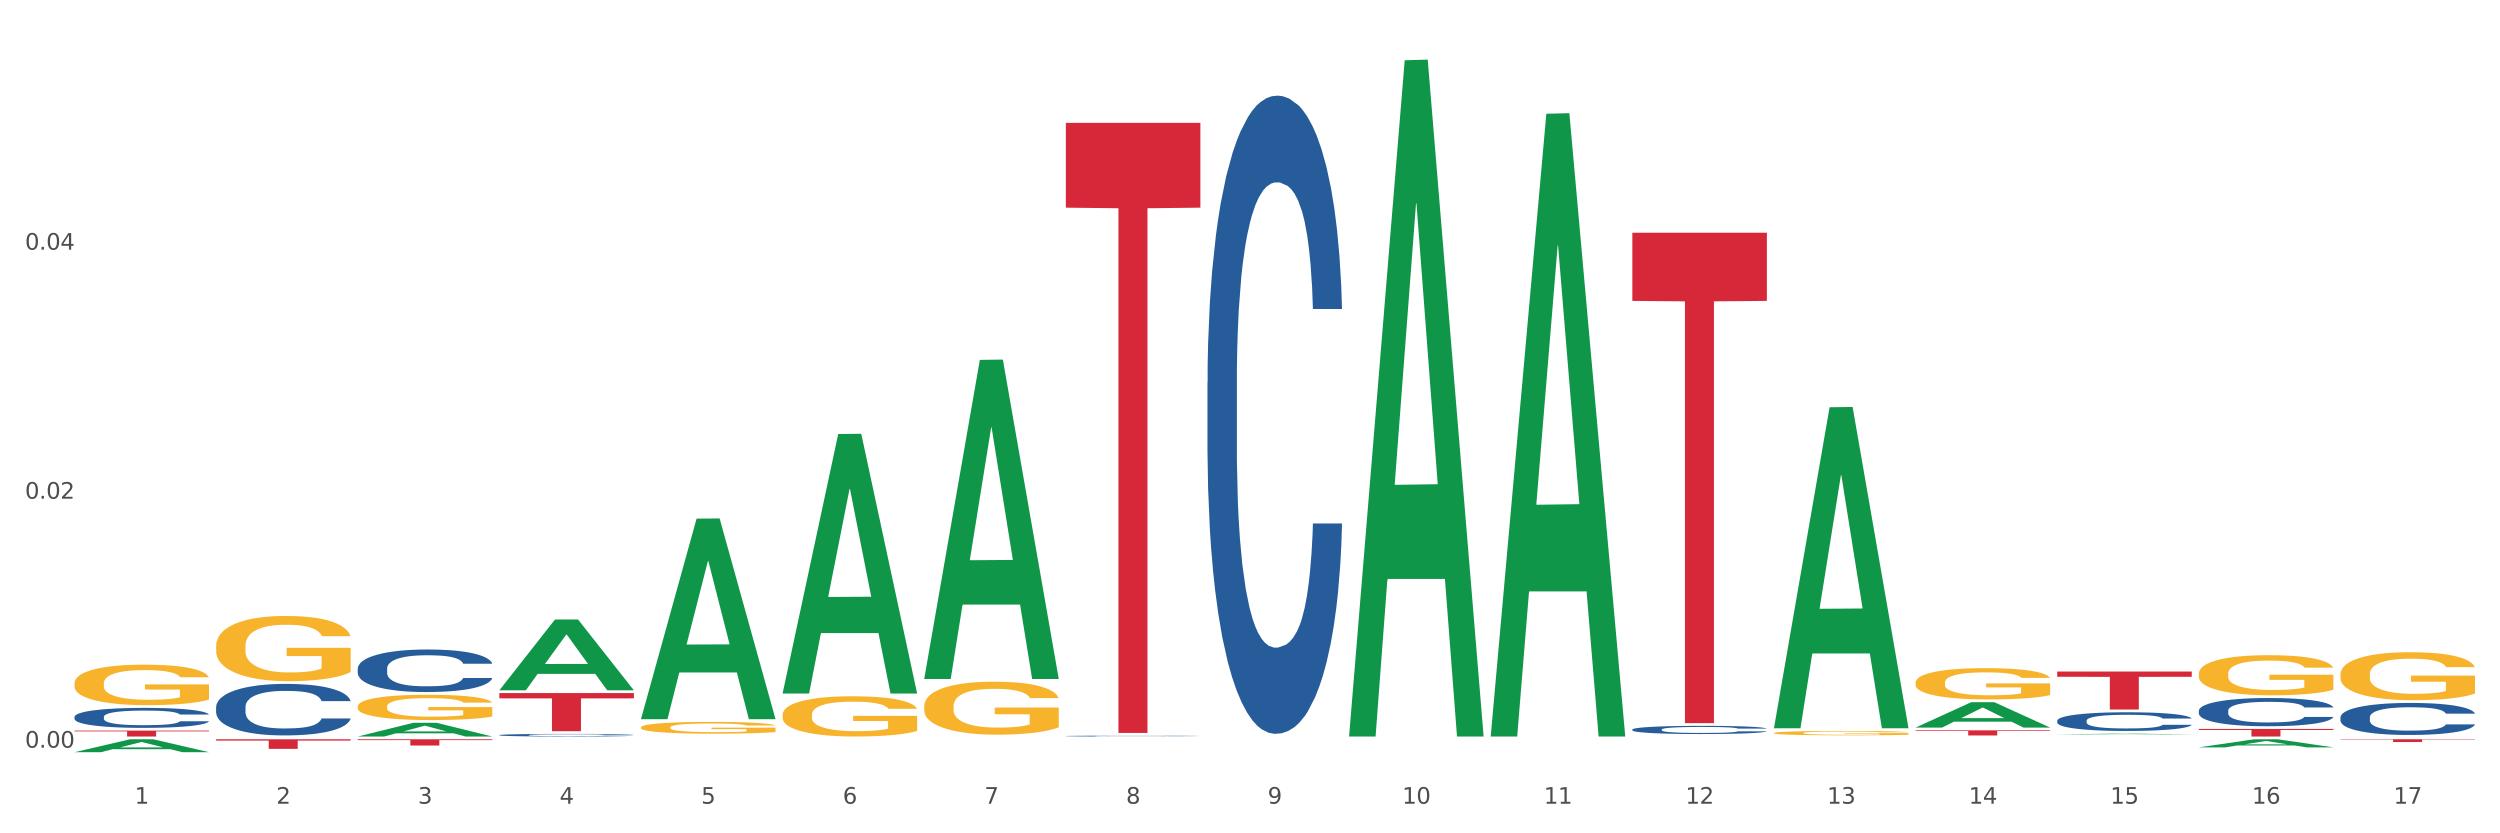 <?xml version="1.0" encoding="utf-8" standalone="no"?>
<!DOCTYPE svg PUBLIC "-//W3C//DTD SVG 1.1//EN"
  "http://www.w3.org/Graphics/SVG/1.1/DTD/svg11.dtd">
<svg xmlns:xlink="http://www.w3.org/1999/xlink" width="1080pt" height="360pt" viewBox="0 0 1080 360" xmlns="http://www.w3.org/2000/svg" version="1.1">
 <rect x="0" y="0" width="1080" height="360" fill="#333333" stroke="none"/>
 <defs>
  <style type="text/css">*{stroke-linejoin: round; stroke-linecap: butt}</style>
 </defs>
 <g id="figure_1">
  <g id="patch_1">
   <path d="M 0 360 
L 1080 360 
L 1080 0 
L 0 0 
z
" style="fill: #ffffff; stroke: #ffffff; stroke-linejoin: miter"/>
  </g>
  <g id="axes_1">
   <g id="matplotlib.axis_1">
    <g id="xtick_1">
     <g id="text_1">
      <!-- 1 -->
      <g style="fill: #4d4d4d" transform="translate(58.182 347.204) scale(0.096 -0.096)">
       <defs>
        <path id="DejaVuSans-31" d="M 794 531 
L 1825 531 
L 1825 4091 
L 703 3866 
L 703 4441 
L 1819 4666 
L 2450 4666 
L 2450 531 
L 3481 531 
L 3481 0 
L 794 0 
L 794 531 
z
" transform="scale(0.016)"/>
       </defs>
       <use xlink:href="#DejaVuSans-31"/>
      </g>
     </g>
    </g>
    <g id="xtick_2">
     <g id="text_2">
      <!-- 2 -->
      <g style="fill: #4d4d4d" transform="translate(119.364 347.204) scale(0.096 -0.096)">
       <defs>
        <path id="DejaVuSans-32" d="M 1228 531 
L 3431 531 
L 3431 0 
L 469 0 
L 469 531 
Q 828 903 1448 1529 
Q 2069 2156 2228 2338 
Q 2531 2678 2651 2914 
Q 2772 3150 2772 3378 
Q 2772 3750 2511 3984 
Q 2250 4219 1831 4219 
Q 1534 4219 1204 4116 
Q 875 4013 500 3803 
L 500 4441 
Q 881 4594 1212 4672 
Q 1544 4750 1819 4750 
Q 2544 4750 2975 4387 
Q 3406 4025 3406 3419 
Q 3406 3131 3298 2873 
Q 3191 2616 2906 2266 
Q 2828 2175 2409 1742 
Q 1991 1309 1228 531 
z
" transform="scale(0.016)"/>
       </defs>
       <use xlink:href="#DejaVuSans-32"/>
      </g>
     </g>
    </g>
    <g id="xtick_3">
     <g id="text_3">
      <!-- 3 -->
      <g style="fill: #4d4d4d" transform="translate(180.545 347.204) scale(0.096 -0.096)">
       <defs>
        <path id="DejaVuSans-33" d="M 2597 2516 
Q 3050 2419 3304 2112 
Q 3559 1806 3559 1356 
Q 3559 666 3084 287 
Q 2609 -91 1734 -91 
Q 1441 -91 1130 -33 
Q 819 25 488 141 
L 488 750 
Q 750 597 1062 519 
Q 1375 441 1716 441 
Q 2309 441 2620 675 
Q 2931 909 2931 1356 
Q 2931 1769 2642 2001 
Q 2353 2234 1838 2234 
L 1294 2234 
L 1294 2753 
L 1863 2753 
Q 2328 2753 2575 2939 
Q 2822 3125 2822 3475 
Q 2822 3834 2567 4026 
Q 2313 4219 1838 4219 
Q 1578 4219 1281 4162 
Q 984 4106 628 3988 
L 628 4550 
Q 988 4650 1302 4700 
Q 1616 4750 1894 4750 
Q 2613 4750 3031 4423 
Q 3450 4097 3450 3541 
Q 3450 3153 3228 2886 
Q 3006 2619 2597 2516 
z
" transform="scale(0.016)"/>
       </defs>
       <use xlink:href="#DejaVuSans-33"/>
      </g>
     </g>
    </g>
    <g id="xtick_4">
     <g id="text_4">
      <!-- 4 -->
      <g style="fill: #4d4d4d" transform="translate(241.726 347.204) scale(0.096 -0.096)">
       <defs>
        <path id="DejaVuSans-34" d="M 2419 4116 
L 825 1625 
L 2419 1625 
L 2419 4116 
z
M 2253 4666 
L 3047 4666 
L 3047 1625 
L 3713 1625 
L 3713 1100 
L 3047 1100 
L 3047 0 
L 2419 0 
L 2419 1100 
L 313 1100 
L 313 1709 
L 2253 4666 
z
" transform="scale(0.016)"/>
       </defs>
       <use xlink:href="#DejaVuSans-34"/>
      </g>
     </g>
    </g>
    <g id="xtick_5">
     <g id="text_5">
      <!-- 5 -->
      <g style="fill: #4d4d4d" transform="translate(302.908 347.204) scale(0.096 -0.096)">
       <defs>
        <path id="DejaVuSans-35" d="M 691 4666 
L 3169 4666 
L 3169 4134 
L 1269 4134 
L 1269 2991 
Q 1406 3038 1543 3061 
Q 1681 3084 1819 3084 
Q 2600 3084 3056 2656 
Q 3513 2228 3513 1497 
Q 3513 744 3044 326 
Q 2575 -91 1722 -91 
Q 1428 -91 1123 -41 
Q 819 9 494 109 
L 494 744 
Q 775 591 1075 516 
Q 1375 441 1709 441 
Q 2250 441 2565 725 
Q 2881 1009 2881 1497 
Q 2881 1984 2565 2268 
Q 2250 2553 1709 2553 
Q 1456 2553 1204 2497 
Q 953 2441 691 2322 
L 691 4666 
z
" transform="scale(0.016)"/>
       </defs>
       <use xlink:href="#DejaVuSans-35"/>
      </g>
     </g>
    </g>
    <g id="xtick_6">
     <g id="text_6">
      <!-- 6 -->
      <g style="fill: #4d4d4d" transform="translate(364.089 347.204) scale(0.096 -0.096)">
       <defs>
        <path id="DejaVuSans-36" d="M 2113 2584 
Q 1688 2584 1439 2293 
Q 1191 2003 1191 1497 
Q 1191 994 1439 701 
Q 1688 409 2113 409 
Q 2538 409 2786 701 
Q 3034 994 3034 1497 
Q 3034 2003 2786 2293 
Q 2538 2584 2113 2584 
z
M 3366 4563 
L 3366 3988 
Q 3128 4100 2886 4159 
Q 2644 4219 2406 4219 
Q 1781 4219 1451 3797 
Q 1122 3375 1075 2522 
Q 1259 2794 1537 2939 
Q 1816 3084 2150 3084 
Q 2853 3084 3261 2657 
Q 3669 2231 3669 1497 
Q 3669 778 3244 343 
Q 2819 -91 2113 -91 
Q 1303 -91 875 529 
Q 447 1150 447 2328 
Q 447 3434 972 4092 
Q 1497 4750 2381 4750 
Q 2619 4750 2861 4703 
Q 3103 4656 3366 4563 
z
" transform="scale(0.016)"/>
       </defs>
       <use xlink:href="#DejaVuSans-36"/>
      </g>
     </g>
    </g>
    <g id="xtick_7">
     <g id="text_7">
      <!-- 7 -->
      <g style="fill: #4d4d4d" transform="translate(425.271 347.204) scale(0.096 -0.096)">
       <defs>
        <path id="DejaVuSans-37" d="M 525 4666 
L 3525 4666 
L 3525 4397 
L 1831 0 
L 1172 0 
L 2766 4134 
L 525 4134 
L 525 4666 
z
" transform="scale(0.016)"/>
       </defs>
       <use xlink:href="#DejaVuSans-37"/>
      </g>
     </g>
    </g>
    <g id="xtick_8">
     <g id="text_8">
      <!-- 8 -->
      <g style="fill: #4d4d4d" transform="translate(486.452 347.204) scale(0.096 -0.096)">
       <defs>
        <path id="DejaVuSans-38" d="M 2034 2216 
Q 1584 2216 1326 1975 
Q 1069 1734 1069 1313 
Q 1069 891 1326 650 
Q 1584 409 2034 409 
Q 2484 409 2743 651 
Q 3003 894 3003 1313 
Q 3003 1734 2745 1975 
Q 2488 2216 2034 2216 
z
M 1403 2484 
Q 997 2584 770 2862 
Q 544 3141 544 3541 
Q 544 4100 942 4425 
Q 1341 4750 2034 4750 
Q 2731 4750 3128 4425 
Q 3525 4100 3525 3541 
Q 3525 3141 3298 2862 
Q 3072 2584 2669 2484 
Q 3125 2378 3379 2068 
Q 3634 1759 3634 1313 
Q 3634 634 3220 271 
Q 2806 -91 2034 -91 
Q 1263 -91 848 271 
Q 434 634 434 1313 
Q 434 1759 690 2068 
Q 947 2378 1403 2484 
z
M 1172 3481 
Q 1172 3119 1398 2916 
Q 1625 2713 2034 2713 
Q 2441 2713 2670 2916 
Q 2900 3119 2900 3481 
Q 2900 3844 2670 4047 
Q 2441 4250 2034 4250 
Q 1625 4250 1398 4047 
Q 1172 3844 1172 3481 
z
" transform="scale(0.016)"/>
       </defs>
       <use xlink:href="#DejaVuSans-38"/>
      </g>
     </g>
    </g>
    <g id="xtick_9">
     <g id="text_9">
      <!-- 9 -->
      <g style="fill: #4d4d4d" transform="translate(547.634 347.204) scale(0.096 -0.096)">
       <defs>
        <path id="DejaVuSans-39" d="M 703 97 
L 703 672 
Q 941 559 1184 500 
Q 1428 441 1663 441 
Q 2288 441 2617 861 
Q 2947 1281 2994 2138 
Q 2813 1869 2534 1725 
Q 2256 1581 1919 1581 
Q 1219 1581 811 2004 
Q 403 2428 403 3163 
Q 403 3881 828 4315 
Q 1253 4750 1959 4750 
Q 2769 4750 3195 4129 
Q 3622 3509 3622 2328 
Q 3622 1225 3098 567 
Q 2575 -91 1691 -91 
Q 1453 -91 1209 -44 
Q 966 3 703 97 
z
M 1959 2075 
Q 2384 2075 2632 2365 
Q 2881 2656 2881 3163 
Q 2881 3666 2632 3958 
Q 2384 4250 1959 4250 
Q 1534 4250 1286 3958 
Q 1038 3666 1038 3163 
Q 1038 2656 1286 2365 
Q 1534 2075 1959 2075 
z
" transform="scale(0.016)"/>
       </defs>
       <use xlink:href="#DejaVuSans-39"/>
      </g>
     </g>
    </g>
    <g id="xtick_10">
     <g id="text_10">
      <!-- 10 -->
      <g style="fill: #4d4d4d" transform="translate(605.761 347.204) scale(0.096 -0.096)">
       <defs>
        <path id="DejaVuSans-30" d="M 2034 4250 
Q 1547 4250 1301 3770 
Q 1056 3291 1056 2328 
Q 1056 1369 1301 889 
Q 1547 409 2034 409 
Q 2525 409 2770 889 
Q 3016 1369 3016 2328 
Q 3016 3291 2770 3770 
Q 2525 4250 2034 4250 
z
M 2034 4750 
Q 2819 4750 3233 4129 
Q 3647 3509 3647 2328 
Q 3647 1150 3233 529 
Q 2819 -91 2034 -91 
Q 1250 -91 836 529 
Q 422 1150 422 2328 
Q 422 3509 836 4129 
Q 1250 4750 2034 4750 
z
" transform="scale(0.016)"/>
       </defs>
       <use xlink:href="#DejaVuSans-31"/>
       <use xlink:href="#DejaVuSans-30" transform="translate(63.623 0)"/>
      </g>
     </g>
    </g>
    <g id="xtick_11">
     <g id="text_11">
      <!-- 11 -->
      <g style="fill: #4d4d4d" transform="translate(666.942 347.204) scale(0.096 -0.096)">
       <use xlink:href="#DejaVuSans-31"/>
       <use xlink:href="#DejaVuSans-31" transform="translate(63.623 0)"/>
      </g>
     </g>
    </g>
    <g id="xtick_12">
     <g id="text_12">
      <!-- 12 -->
      <g style="fill: #4d4d4d" transform="translate(728.124 347.204) scale(0.096 -0.096)">
       <use xlink:href="#DejaVuSans-31"/>
       <use xlink:href="#DejaVuSans-32" transform="translate(63.623 0)"/>
      </g>
     </g>
    </g>
    <g id="xtick_13">
     <g id="text_13">
      <!-- 13 -->
      <g style="fill: #4d4d4d" transform="translate(789.305 347.204) scale(0.096 -0.096)">
       <use xlink:href="#DejaVuSans-31"/>
       <use xlink:href="#DejaVuSans-33" transform="translate(63.623 0)"/>
      </g>
     </g>
    </g>
    <g id="xtick_14">
     <g id="text_14">
      <!-- 14 -->
      <g style="fill: #4d4d4d" transform="translate(850.487 347.204) scale(0.096 -0.096)">
       <use xlink:href="#DejaVuSans-31"/>
       <use xlink:href="#DejaVuSans-34" transform="translate(63.623 0)"/>
      </g>
     </g>
    </g>
    <g id="xtick_15">
     <g id="text_15">
      <!-- 15 -->
      <g style="fill: #4d4d4d" transform="translate(911.668 347.204) scale(0.096 -0.096)">
       <use xlink:href="#DejaVuSans-31"/>
       <use xlink:href="#DejaVuSans-35" transform="translate(63.623 0)"/>
      </g>
     </g>
    </g>
    <g id="xtick_16">
     <g id="text_16">
      <!-- 16 -->
      <g style="fill: #4d4d4d" transform="translate(972.849 347.204) scale(0.096 -0.096)">
       <use xlink:href="#DejaVuSans-31"/>
       <use xlink:href="#DejaVuSans-36" transform="translate(63.623 0)"/>
      </g>
     </g>
    </g>
    <g id="xtick_17">
     <g id="text_17">
      <!-- 17 -->
      <g style="fill: #4d4d4d" transform="translate(1034.031 347.204) scale(0.096 -0.096)">
       <use xlink:href="#DejaVuSans-31"/>
       <use xlink:href="#DejaVuSans-37" transform="translate(63.623 0)"/>
      </g>
     </g>
    </g>
    <g id="xtick_18"/>
    <g id="xtick_19"/>
    <g id="xtick_20"/>
    <g id="xtick_21"/>
    <g id="xtick_22"/>
    <g id="xtick_23"/>
    <g id="xtick_24"/>
    <g id="xtick_25"/>
    <g id="xtick_26"/>
    <g id="xtick_27"/>
    <g id="xtick_28"/>
    <g id="xtick_29"/>
    <g id="xtick_30"/>
    <g id="xtick_31"/>
    <g id="xtick_32"/>
    <g id="xtick_33"/>
   </g>
   <g id="matplotlib.axis_2">
    <g id="ytick_1">
     <g id="text_18">
      <!-- 0.00 -->
      <g style="fill: #4d4d4d" transform="translate(10.8 323.001) scale(0.096 -0.096)">
       <defs>
        <path id="DejaVuSans-2e" d="M 684 794 
L 1344 794 
L 1344 0 
L 684 0 
L 684 794 
z
" transform="scale(0.016)"/>
       </defs>
       <use xlink:href="#DejaVuSans-30"/>
       <use xlink:href="#DejaVuSans-2e" transform="translate(63.623 0)"/>
       <use xlink:href="#DejaVuSans-30" transform="translate(95.41 0)"/>
       <use xlink:href="#DejaVuSans-30" transform="translate(159.033 0)"/>
      </g>
     </g>
    </g>
    <g id="ytick_2">
     <g id="text_19">
      <!-- 0.02 -->
      <g style="fill: #4d4d4d" transform="translate(10.8 215.432) scale(0.096 -0.096)">
       <use xlink:href="#DejaVuSans-30"/>
       <use xlink:href="#DejaVuSans-2e" transform="translate(63.623 0)"/>
       <use xlink:href="#DejaVuSans-30" transform="translate(95.41 0)"/>
       <use xlink:href="#DejaVuSans-32" transform="translate(159.033 0)"/>
      </g>
     </g>
    </g>
    <g id="ytick_3">
     <g id="text_20">
      <!-- 0.04 -->
      <g style="fill: #4d4d4d" transform="translate(10.8 107.862) scale(0.096 -0.096)">
       <use xlink:href="#DejaVuSans-30"/>
       <use xlink:href="#DejaVuSans-2e" transform="translate(63.623 0)"/>
       <use xlink:href="#DejaVuSans-30" transform="translate(95.41 0)"/>
       <use xlink:href="#DejaVuSans-34" transform="translate(159.033 0)"/>
      </g>
     </g>
    </g>
    <g id="ytick_4"/>
    <g id="ytick_5"/>
    <g id="ytick_6"/>
   </g>
   <g id="PolyCollection_1">
    <path d="M 949.896 314.913 
L 1008.019 314.913 
L 1008.019 315.367 
L 985.155 315.37 
L 985.155 318.18 
L 972.622 318.18 
L 972.622 315.37 
L 949.896 315.367 
L 949.896 314.916 
L 949.896 314.913 
z
" clip-path="url(#p5ca4d10359)" style="fill: #d62839"/>
    <path d="M 1011.078 319.354 
L 1069.2 319.354 
L 1069.2 319.521 
L 1046.337 319.522 
L 1046.337 320.556 
L 1033.803 320.556 
L 1033.803 319.522 
L 1011.078 319.521 
L 1011.078 319.355 
L 1011.078 319.354 
z
" clip-path="url(#p5ca4d10359)" style="fill: #d62839"/>
    <path d="M 154.538 319.354 
L 212.66 319.354 
L 212.66 319.732 
L 189.797 319.735 
L 189.797 322.075 
L 177.263 322.075 
L 177.263 319.735 
L 154.538 319.732 
L 154.538 319.357 
L 154.538 319.354 
z
" clip-path="url(#p5ca4d10359)" style="fill: #d62839"/>
    <path d="M 215.719 299.405 
L 273.842 299.405 
L 273.842 301.693 
L 250.978 301.709 
L 250.978 315.872 
L 238.445 315.872 
L 238.445 301.709 
L 215.719 301.693 
L 215.719 299.421 
L 215.719 299.405 
z
" clip-path="url(#p5ca4d10359)" style="fill: #d62839"/>
    <path d="M 949.896 322.858 
L 949.956 322.855 
L 973.924 319.357 
L 983.871 319.354 
L 1008.019 322.865 
L 996.514 322.865 
L 991.301 322.047 
L 966.554 322.047 
L 966.374 322.06 
L 961.341 322.865 
L 949.896 322.865 
L 949.896 322.858 
L 969.67 321.559 
L 988.185 321.556 
L 979.017 320.102 
L 978.897 320.096 
L 978.778 320.106 
L 969.61 321.556 
L 969.67 321.559 
L 949.896 322.858 
z
" clip-path="url(#p5ca4d10359)" style="fill: #109648"/>
    <path d="M 888.715 317.276 
L 888.775 317.275 
L 912.743 316.949 
L 922.689 316.949 
L 946.837 317.276 
L 935.333 317.276 
L 930.12 317.2 
L 905.373 317.2 
L 905.193 317.201 
L 900.16 317.276 
L 888.715 317.276 
L 888.715 317.276 
L 908.488 317.155 
L 927.004 317.154 
L 917.836 317.019 
L 917.716 317.018 
L 917.596 317.019 
L 908.428 317.154 
L 908.488 317.155 
L 888.715 317.276 
z
" clip-path="url(#p5ca4d10359)" style="fill: #109648"/>
    <path d="M 827.533 314.296 
L 827.593 314.286 
L 851.561 303.347 
L 861.508 303.337 
L 885.656 314.317 
L 874.151 314.317 
L 868.938 311.76 
L 844.191 311.76 
L 844.011 311.801 
L 838.978 314.317 
L 827.533 314.317 
L 827.533 314.296 
L 847.307 310.234 
L 865.822 310.224 
L 856.654 305.677 
L 856.535 305.657 
L 856.415 305.687 
L 847.247 310.224 
L 847.307 310.234 
L 827.533 314.296 
z
" clip-path="url(#p5ca4d10359)" style="fill: #109648"/>
    <path d="M 766.352 314.352 
L 766.412 314.221 
L 790.38 175.933 
L 800.327 175.802 
L 824.474 314.612 
L 812.97 314.612 
L 807.757 282.289 
L 783.01 282.289 
L 782.83 282.81 
L 777.797 314.612 
L 766.352 314.612 
L 766.352 314.352 
L 786.126 262.998 
L 804.641 262.868 
L 795.473 205.389 
L 795.353 205.128 
L 795.233 205.519 
L 786.066 262.868 
L 786.126 262.998 
L 766.352 314.352 
z
" clip-path="url(#p5ca4d10359)" style="fill: #109648"/>
    <path d="M 154.538 305.187 
L 154.606 305.177 
L 154.606 304.818 
L 154.744 304.509 
L 155.43 303.761 
L 156.459 303.142 
L 157.214 302.813 
L 157.969 302.544 
L 158.861 302.275 
L 159.959 301.995 
L 161.949 301.586 
L 163.184 301.377 
L 164.694 301.158 
L 167.439 300.838 
L 169.429 300.659 
L 171.487 300.509 
L 174.85 300.33 
L 177.046 300.25 
L 179.379 300.19 
L 182.192 300.15 
L 184.32 300.14 
L 188.986 300.17 
L 192.966 300.26 
L 194.887 300.33 
L 197.358 300.449 
L 198.661 300.529 
L 200.789 300.689 
L 202.985 300.898 
L 204.494 301.078 
L 206.759 301.417 
L 208.474 301.756 
L 210.053 302.175 
L 210.876 302.464 
L 211.494 302.734 
L 212.043 303.043 
L 212.592 303.531 
L 200.24 303.531 
L 199.759 303.182 
L 199.005 302.853 
L 197.907 302.534 
L 196.946 302.335 
L 195.299 302.085 
L 193.789 301.926 
L 192.211 301.806 
L 190.29 301.706 
L 188.78 301.656 
L 186.653 301.616 
L 182.467 301.626 
L 179.653 301.706 
L 177.732 301.806 
L 176.497 301.896 
L 175.399 301.995 
L 174.164 302.135 
L 172.723 302.345 
L 171.693 302.534 
L 170.664 302.773 
L 169.84 303.013 
L 169.086 303.292 
L 168.468 303.591 
L 167.988 303.9 
L 167.576 304.28 
L 167.233 304.908 
L 167.233 306.274 
L 167.37 306.584 
L 167.713 306.993 
L 168.125 307.302 
L 168.811 307.671 
L 169.429 307.92 
L 170.595 308.279 
L 171.899 308.578 
L 172.928 308.768 
L 173.958 308.928 
L 175.742 309.147 
L 177.732 309.326 
L 179.447 309.436 
L 181.781 309.536 
L 183.359 309.576 
L 184.731 309.596 
L 188.094 309.596 
L 190.495 309.566 
L 193.172 309.496 
L 195.23 309.406 
L 196.946 309.297 
L 198.867 309.117 
L 200.102 308.947 
L 200.102 306.863 
L 185.006 306.853 
L 185.006 305.466 
L 212.66 305.466 
L 212.66 309.536 
L 211.494 309.745 
L 210.19 309.935 
L 208.817 310.104 
L 206.759 310.314 
L 204.288 310.513 
L 202.092 310.653 
L 199.759 310.773 
L 197.014 310.882 
L 193.446 310.982 
L 191.25 311.022 
L 188.505 311.052 
L 185.28 311.062 
L 182.467 311.042 
L 179.722 310.992 
L 176.84 310.902 
L 174.026 310.773 
L 171.899 310.643 
L 169.772 310.483 
L 167.507 310.274 
L 165.723 310.075 
L 164.351 309.895 
L 162.841 309.666 
L 161.194 309.366 
L 159.959 309.097 
L 158.861 308.818 
L 157.694 308.459 
L 156.871 308.15 
L 156.048 307.761 
L 155.567 307.471 
L 155.018 307.022 
L 154.606 306.394 
L 154.538 305.187 
z
" clip-path="url(#p5ca4d10359)" style="fill: #f7b32b"/>
    <path d="M 276.901 314.217 
L 276.969 314.213 
L 276.969 314.045 
L 277.107 313.901 
L 277.793 313.552 
L 278.822 313.264 
L 279.577 313.111 
L 280.332 312.985 
L 281.224 312.86 
L 282.322 312.729 
L 284.312 312.539 
L 285.547 312.441 
L 287.057 312.339 
L 289.801 312.19 
L 291.792 312.106 
L 293.85 312.036 
L 297.213 311.953 
L 299.408 311.916 
L 301.742 311.888 
L 304.555 311.869 
L 306.682 311.864 
L 311.349 311.878 
L 315.329 311.92 
L 317.25 311.953 
L 319.72 312.009 
L 321.024 312.046 
L 323.152 312.12 
L 325.347 312.218 
L 326.857 312.301 
L 329.122 312.46 
L 330.837 312.618 
L 332.415 312.813 
L 333.239 312.948 
L 333.856 313.073 
L 334.405 313.218 
L 334.954 313.445 
L 322.603 313.445 
L 322.122 313.283 
L 321.367 313.129 
L 320.269 312.98 
L 319.309 312.887 
L 317.662 312.771 
L 316.152 312.697 
L 314.574 312.641 
L 312.652 312.594 
L 311.143 312.571 
L 309.015 312.553 
L 304.83 312.557 
L 302.016 312.594 
L 300.095 312.641 
L 298.86 312.683 
L 297.762 312.729 
L 296.526 312.794 
L 295.085 312.892 
L 294.056 312.98 
L 293.027 313.092 
L 292.203 313.204 
L 291.448 313.334 
L 290.831 313.473 
L 290.35 313.618 
L 289.939 313.794 
L 289.596 314.087 
L 289.596 314.724 
L 289.733 314.868 
L 290.076 315.059 
L 290.488 315.203 
L 291.174 315.375 
L 291.792 315.492 
L 292.958 315.659 
L 294.262 315.799 
L 295.291 315.887 
L 296.321 315.961 
L 298.105 316.064 
L 300.095 316.147 
L 301.81 316.198 
L 304.143 316.245 
L 305.722 316.264 
L 307.094 316.273 
L 310.457 316.273 
L 312.858 316.259 
L 315.535 316.226 
L 317.593 316.185 
L 319.309 316.133 
L 321.23 316.05 
L 322.465 315.971 
L 322.465 314.999 
L 307.369 314.994 
L 307.369 314.348 
L 335.023 314.348 
L 335.023 316.245 
L 333.856 316.343 
L 332.553 316.431 
L 331.18 316.51 
L 329.122 316.608 
L 326.651 316.701 
L 324.455 316.766 
L 322.122 316.822 
L 319.377 316.873 
L 315.809 316.919 
L 313.613 316.938 
L 310.868 316.952 
L 307.643 316.956 
L 304.83 316.947 
L 302.085 316.924 
L 299.203 316.882 
L 296.389 316.822 
L 294.262 316.761 
L 292.135 316.687 
L 289.87 316.589 
L 288.086 316.496 
L 286.714 316.412 
L 285.204 316.305 
L 283.557 316.166 
L 282.322 316.04 
L 281.224 315.91 
L 280.057 315.743 
L 279.234 315.599 
L 278.41 315.417 
L 277.93 315.282 
L 277.381 315.073 
L 276.969 314.78 
L 276.901 314.217 
z
" clip-path="url(#p5ca4d10359)" style="fill: #f7b32b"/>
    <path d="M 338.082 308.823 
L 338.151 308.807 
L 338.151 308.235 
L 338.288 307.743 
L 338.974 306.553 
L 340.003 305.569 
L 340.758 305.045 
L 341.513 304.617 
L 342.405 304.188 
L 343.503 303.744 
L 345.493 303.093 
L 346.728 302.76 
L 348.238 302.41 
L 350.983 301.903 
L 352.973 301.617 
L 355.032 301.379 
L 358.394 301.093 
L 360.59 300.966 
L 362.923 300.871 
L 365.737 300.807 
L 367.864 300.792 
L 372.53 300.839 
L 376.51 300.982 
L 378.431 301.093 
L 380.902 301.284 
L 382.206 301.411 
L 384.333 301.664 
L 386.529 301.998 
L 388.038 302.283 
L 390.303 302.823 
L 392.019 303.363 
L 393.597 304.029 
L 394.42 304.49 
L 395.038 304.918 
L 395.587 305.41 
L 396.136 306.188 
L 383.784 306.188 
L 383.304 305.632 
L 382.549 305.109 
L 381.451 304.601 
L 380.49 304.283 
L 378.843 303.887 
L 377.334 303.633 
L 375.755 303.442 
L 373.834 303.283 
L 372.324 303.204 
L 370.197 303.141 
L 366.011 303.156 
L 363.198 303.283 
L 361.276 303.442 
L 360.041 303.585 
L 358.943 303.744 
L 357.708 303.966 
L 356.267 304.299 
L 355.237 304.601 
L 354.208 304.982 
L 353.385 305.363 
L 352.63 305.807 
L 352.012 306.283 
L 351.532 306.775 
L 351.12 307.378 
L 350.777 308.378 
L 350.777 310.553 
L 350.914 311.045 
L 351.257 311.696 
L 351.669 312.188 
L 352.355 312.775 
L 352.973 313.172 
L 354.139 313.743 
L 355.443 314.219 
L 356.473 314.521 
L 357.502 314.775 
L 359.286 315.124 
L 361.276 315.41 
L 362.992 315.584 
L 365.325 315.743 
L 366.903 315.806 
L 368.276 315.838 
L 371.638 315.838 
L 374.04 315.791 
L 376.716 315.679 
L 378.775 315.537 
L 380.49 315.362 
L 382.412 315.076 
L 383.647 314.806 
L 383.647 311.489 
L 368.55 311.473 
L 368.55 309.267 
L 396.204 309.267 
L 396.204 315.743 
L 395.038 316.076 
L 393.734 316.378 
L 392.362 316.648 
L 390.303 316.981 
L 387.833 317.298 
L 385.637 317.521 
L 383.304 317.711 
L 380.559 317.886 
L 376.99 318.044 
L 374.795 318.108 
L 372.05 318.155 
L 368.824 318.171 
L 366.011 318.14 
L 363.266 318.06 
L 360.384 317.917 
L 357.571 317.711 
L 355.443 317.505 
L 353.316 317.251 
L 351.052 316.917 
L 349.267 316.6 
L 347.895 316.314 
L 346.385 315.949 
L 344.738 315.473 
L 343.503 315.045 
L 342.405 314.6 
L 341.239 314.029 
L 340.415 313.537 
L 339.592 312.918 
L 339.111 312.457 
L 338.562 311.743 
L 338.151 310.743 
L 338.082 308.823 
z
" clip-path="url(#p5ca4d10359)" style="fill: #f7b32b"/>
    <path d="M 399.263 305.071 
L 399.332 305.05 
L 399.332 304.298 
L 399.469 303.65 
L 400.156 302.082 
L 401.185 300.787 
L 401.94 300.097 
L 402.695 299.533 
L 403.587 298.968 
L 404.685 298.383 
L 406.675 297.526 
L 407.91 297.087 
L 409.419 296.628 
L 412.164 295.959 
L 414.154 295.583 
L 416.213 295.269 
L 419.575 294.893 
L 421.771 294.726 
L 424.104 294.6 
L 426.918 294.517 
L 429.045 294.496 
L 433.711 294.558 
L 437.691 294.747 
L 439.613 294.893 
L 442.083 295.144 
L 443.387 295.311 
L 445.514 295.645 
L 447.71 296.084 
L 449.22 296.46 
L 451.484 297.171 
L 453.2 297.882 
L 454.778 298.759 
L 455.602 299.365 
L 456.219 299.93 
L 456.768 300.578 
L 457.317 301.602 
L 444.965 301.602 
L 444.485 300.87 
L 443.73 300.181 
L 442.632 299.512 
L 441.672 299.094 
L 440.025 298.571 
L 438.515 298.237 
L 436.937 297.986 
L 435.015 297.777 
L 433.506 297.673 
L 431.378 297.589 
L 427.192 297.61 
L 424.379 297.777 
L 422.458 297.986 
L 421.222 298.174 
L 420.124 298.383 
L 418.889 298.676 
L 417.448 299.115 
L 416.419 299.512 
L 415.39 300.013 
L 414.566 300.515 
L 413.811 301.1 
L 413.194 301.727 
L 412.713 302.375 
L 412.302 303.169 
L 411.958 304.486 
L 411.958 307.349 
L 412.096 307.997 
L 412.439 308.854 
L 412.851 309.502 
L 413.537 310.275 
L 414.154 310.798 
L 415.321 311.55 
L 416.625 312.177 
L 417.654 312.574 
L 418.683 312.909 
L 420.468 313.369 
L 422.458 313.745 
L 424.173 313.975 
L 426.506 314.184 
L 428.084 314.267 
L 429.457 314.309 
L 432.819 314.309 
L 435.221 314.246 
L 437.897 314.1 
L 439.956 313.912 
L 441.672 313.682 
L 443.593 313.306 
L 444.828 312.951 
L 444.828 308.582 
L 429.731 308.561 
L 429.731 305.656 
L 457.386 305.656 
L 457.386 314.184 
L 456.219 314.623 
L 454.915 315.02 
L 453.543 315.375 
L 451.484 315.814 
L 449.014 316.232 
L 446.818 316.524 
L 444.485 316.775 
L 441.74 317.005 
L 438.172 317.214 
L 435.976 317.298 
L 433.231 317.36 
L 430.006 317.381 
L 427.192 317.34 
L 424.448 317.235 
L 421.565 317.047 
L 418.752 316.775 
L 416.625 316.504 
L 414.497 316.169 
L 412.233 315.73 
L 410.449 315.312 
L 409.076 314.936 
L 407.567 314.455 
L 405.92 313.828 
L 404.685 313.264 
L 403.587 312.679 
L 402.42 311.926 
L 401.597 311.279 
L 400.773 310.463 
L 400.293 309.857 
L 399.744 308.917 
L 399.332 307.6 
L 399.263 305.071 
z
" clip-path="url(#p5ca4d10359)" style="fill: #f7b32b"/>
    <path d="M 766.352 316.655 
L 766.421 316.653 
L 766.421 316.591 
L 766.558 316.538 
L 767.244 316.409 
L 768.273 316.303 
L 769.028 316.246 
L 769.783 316.2 
L 770.675 316.154 
L 771.773 316.106 
L 773.763 316.035 
L 774.998 315.999 
L 776.508 315.962 
L 779.253 315.907 
L 781.243 315.876 
L 783.301 315.85 
L 786.664 315.819 
L 788.86 315.806 
L 791.193 315.795 
L 794.006 315.788 
L 796.134 315.787 
L 800.8 315.792 
L 804.78 315.807 
L 806.701 315.819 
L 809.172 315.84 
L 810.476 315.854 
L 812.603 315.881 
L 814.799 315.917 
L 816.308 315.948 
L 818.573 316.006 
L 820.288 316.065 
L 821.867 316.137 
L 822.69 316.186 
L 823.308 316.233 
L 823.857 316.286 
L 824.406 316.37 
L 812.054 316.37 
L 811.574 316.31 
L 810.819 316.253 
L 809.721 316.198 
L 808.76 316.164 
L 807.113 316.121 
L 805.603 316.094 
L 804.025 316.073 
L 802.104 316.056 
L 800.594 316.047 
L 798.467 316.041 
L 794.281 316.042 
L 791.467 316.056 
L 789.546 316.073 
L 788.311 316.089 
L 787.213 316.106 
L 785.978 316.13 
L 784.537 316.166 
L 783.507 316.198 
L 782.478 316.24 
L 781.655 316.281 
L 780.9 316.329 
L 780.282 316.38 
L 779.802 316.433 
L 779.39 316.498 
L 779.047 316.607 
L 779.047 316.841 
L 779.184 316.895 
L 779.527 316.965 
L 779.939 317.018 
L 780.625 317.082 
L 781.243 317.124 
L 782.409 317.186 
L 783.713 317.238 
L 784.743 317.27 
L 785.772 317.298 
L 787.556 317.335 
L 789.546 317.366 
L 791.262 317.385 
L 793.595 317.402 
L 795.173 317.409 
L 796.545 317.413 
L 799.908 317.413 
L 802.31 317.407 
L 804.986 317.395 
L 807.044 317.38 
L 808.76 317.361 
L 810.681 317.33 
L 811.917 317.301 
L 811.917 316.943 
L 796.82 316.941 
L 796.82 316.703 
L 824.474 316.703 
L 824.474 317.402 
L 823.308 317.438 
L 822.004 317.471 
L 820.632 317.5 
L 818.573 317.536 
L 816.103 317.57 
L 813.907 317.594 
L 811.574 317.615 
L 808.829 317.634 
L 805.26 317.651 
L 803.064 317.658 
L 800.32 317.663 
L 797.094 317.665 
L 794.281 317.661 
L 791.536 317.653 
L 788.654 317.637 
L 785.84 317.615 
L 783.713 317.593 
L 781.586 317.565 
L 779.321 317.529 
L 777.537 317.495 
L 776.165 317.464 
L 774.655 317.425 
L 773.008 317.373 
L 771.773 317.327 
L 770.675 317.279 
L 769.509 317.217 
L 768.685 317.164 
L 767.862 317.097 
L 767.381 317.047 
L 766.832 316.97 
L 766.421 316.862 
L 766.352 316.655 
z
" clip-path="url(#p5ca4d10359)" style="fill: #f7b32b"/>
    <path d="M 827.533 294.893 
L 827.602 294.88 
L 827.602 294.436 
L 827.739 294.053 
L 828.425 293.128 
L 829.455 292.362 
L 830.21 291.955 
L 830.964 291.622 
L 831.857 291.289 
L 832.954 290.943 
L 834.945 290.437 
L 836.18 290.178 
L 837.689 289.906 
L 840.434 289.511 
L 842.424 289.289 
L 844.483 289.104 
L 847.845 288.882 
L 850.041 288.783 
L 852.374 288.709 
L 855.188 288.66 
L 857.315 288.647 
L 861.981 288.684 
L 865.961 288.795 
L 867.883 288.882 
L 870.353 289.03 
L 871.657 289.129 
L 873.784 289.326 
L 875.98 289.585 
L 877.49 289.808 
L 879.754 290.227 
L 881.47 290.647 
L 883.048 291.165 
L 883.872 291.523 
L 884.489 291.856 
L 885.038 292.239 
L 885.587 292.844 
L 873.235 292.844 
L 872.755 292.412 
L 872 292.005 
L 870.902 291.61 
L 869.941 291.363 
L 868.295 291.054 
L 866.785 290.857 
L 865.207 290.709 
L 863.285 290.585 
L 861.775 290.523 
L 859.648 290.474 
L 855.462 290.486 
L 852.649 290.585 
L 850.727 290.709 
L 849.492 290.82 
L 848.394 290.943 
L 847.159 291.116 
L 845.718 291.375 
L 844.689 291.61 
L 843.659 291.906 
L 842.836 292.202 
L 842.081 292.548 
L 841.464 292.918 
L 840.983 293.301 
L 840.571 293.77 
L 840.228 294.547 
L 840.228 296.238 
L 840.366 296.621 
L 840.709 297.127 
L 841.12 297.509 
L 841.807 297.966 
L 842.424 298.275 
L 843.591 298.719 
L 844.895 299.089 
L 845.924 299.324 
L 846.953 299.521 
L 848.737 299.793 
L 850.727 300.015 
L 852.443 300.151 
L 854.776 300.274 
L 856.354 300.323 
L 857.727 300.348 
L 861.089 300.348 
L 863.491 300.311 
L 866.167 300.225 
L 868.226 300.114 
L 869.941 299.978 
L 871.863 299.756 
L 873.098 299.546 
L 873.098 296.966 
L 858.001 296.954 
L 858.001 295.238 
L 885.656 295.238 
L 885.656 300.274 
L 884.489 300.533 
L 883.185 300.768 
L 881.813 300.978 
L 879.754 301.237 
L 877.284 301.484 
L 875.088 301.656 
L 872.755 301.805 
L 870.01 301.94 
L 866.442 302.064 
L 864.246 302.113 
L 861.501 302.15 
L 858.276 302.162 
L 855.462 302.138 
L 852.717 302.076 
L 849.835 301.965 
L 847.022 301.805 
L 844.895 301.644 
L 842.767 301.447 
L 840.503 301.187 
L 838.719 300.941 
L 837.346 300.718 
L 835.837 300.435 
L 834.19 300.064 
L 832.954 299.731 
L 831.857 299.385 
L 830.69 298.941 
L 829.867 298.558 
L 829.043 298.077 
L 828.563 297.719 
L 828.014 297.164 
L 827.602 296.386 
L 827.533 294.893 
z
" clip-path="url(#p5ca4d10359)" style="fill: #f7b32b"/>
    <path d="M 93.356 279.116 
L 93.425 279.091 
L 93.425 278.165 
L 93.562 277.367 
L 94.248 275.438 
L 95.278 273.843 
L 96.033 272.994 
L 96.787 272.299 
L 97.68 271.604 
L 98.778 270.884 
L 100.768 269.829 
L 102.003 269.289 
L 103.512 268.723 
L 106.257 267.9 
L 108.247 267.437 
L 110.306 267.051 
L 113.668 266.588 
L 115.864 266.382 
L 118.197 266.228 
L 121.011 266.125 
L 123.138 266.099 
L 127.804 266.176 
L 131.784 266.408 
L 133.706 266.588 
L 136.176 266.897 
L 137.48 267.103 
L 139.607 267.514 
L 141.803 268.054 
L 143.313 268.517 
L 145.577 269.392 
L 147.293 270.267 
L 148.871 271.347 
L 149.695 272.093 
L 150.312 272.788 
L 150.861 273.585 
L 151.41 274.846 
L 139.058 274.846 
L 138.578 273.946 
L 137.823 273.097 
L 136.725 272.273 
L 135.764 271.759 
L 134.118 271.116 
L 132.608 270.704 
L 131.03 270.395 
L 129.108 270.138 
L 127.599 270.01 
L 125.471 269.907 
L 121.285 269.932 
L 118.472 270.138 
L 116.55 270.395 
L 115.315 270.627 
L 114.217 270.884 
L 112.982 271.244 
L 111.541 271.785 
L 110.512 272.273 
L 109.482 272.891 
L 108.659 273.508 
L 107.904 274.229 
L 107.287 275 
L 106.806 275.798 
L 106.394 276.775 
L 106.051 278.396 
L 106.051 281.92 
L 106.189 282.718 
L 106.532 283.773 
L 106.943 284.57 
L 107.63 285.522 
L 108.247 286.165 
L 109.414 287.091 
L 110.718 287.863 
L 111.747 288.352 
L 112.776 288.764 
L 114.56 289.329 
L 116.55 289.793 
L 118.266 290.076 
L 120.599 290.333 
L 122.177 290.436 
L 123.55 290.487 
L 126.912 290.487 
L 129.314 290.41 
L 131.99 290.23 
L 134.049 289.998 
L 135.764 289.715 
L 137.686 289.252 
L 138.921 288.815 
L 138.921 283.438 
L 123.824 283.413 
L 123.824 279.837 
L 151.479 279.837 
L 151.479 290.333 
L 150.312 290.873 
L 149.008 291.362 
L 147.636 291.799 
L 145.577 292.339 
L 143.107 292.854 
L 140.911 293.214 
L 138.578 293.523 
L 135.833 293.806 
L 132.265 294.063 
L 130.069 294.166 
L 127.324 294.243 
L 124.099 294.269 
L 121.285 294.217 
L 118.54 294.089 
L 115.658 293.857 
L 112.845 293.523 
L 110.718 293.188 
L 108.59 292.777 
L 106.326 292.236 
L 104.542 291.722 
L 103.169 291.259 
L 101.66 290.667 
L 100.013 289.895 
L 98.778 289.201 
L 97.68 288.481 
L 96.513 287.554 
L 95.69 286.757 
L 94.866 285.754 
L 94.386 285.008 
L 93.837 283.85 
L 93.425 282.229 
L 93.356 279.116 
z
" clip-path="url(#p5ca4d10359)" style="fill: #f7b32b"/>
    <path d="M 32.175 295.223 
L 32.244 295.207 
L 32.244 294.631 
L 32.381 294.136 
L 33.067 292.938 
L 34.096 291.947 
L 34.851 291.42 
L 35.606 290.988 
L 36.498 290.557 
L 37.596 290.109 
L 39.586 289.454 
L 40.821 289.119 
L 42.331 288.767 
L 45.076 288.256 
L 47.066 287.968 
L 49.124 287.729 
L 52.487 287.441 
L 54.683 287.313 
L 57.016 287.217 
L 59.829 287.153 
L 61.957 287.137 
L 66.623 287.185 
L 70.603 287.329 
L 72.524 287.441 
L 74.995 287.633 
L 76.299 287.761 
L 78.426 288.016 
L 80.622 288.352 
L 82.131 288.639 
L 84.396 289.183 
L 86.111 289.726 
L 87.69 290.397 
L 88.513 290.86 
L 89.131 291.292 
L 89.68 291.787 
L 90.229 292.57 
L 77.877 292.57 
L 77.397 292.011 
L 76.642 291.484 
L 75.544 290.972 
L 74.583 290.653 
L 72.936 290.253 
L 71.426 289.998 
L 69.848 289.806 
L 67.927 289.646 
L 66.417 289.566 
L 64.29 289.502 
L 60.104 289.518 
L 57.29 289.646 
L 55.369 289.806 
L 54.134 289.95 
L 53.036 290.109 
L 51.801 290.333 
L 50.36 290.669 
L 49.33 290.972 
L 48.301 291.356 
L 47.478 291.739 
L 46.723 292.187 
L 46.105 292.666 
L 45.625 293.161 
L 45.213 293.768 
L 44.87 294.775 
L 44.87 296.964 
L 45.007 297.46 
L 45.35 298.115 
L 45.762 298.61 
L 46.448 299.201 
L 47.066 299.601 
L 48.232 300.176 
L 49.536 300.655 
L 50.566 300.959 
L 51.595 301.214 
L 53.379 301.566 
L 55.369 301.854 
L 57.085 302.029 
L 59.418 302.189 
L 60.996 302.253 
L 62.368 302.285 
L 65.731 302.285 
L 68.133 302.237 
L 70.809 302.125 
L 72.868 301.981 
L 74.583 301.806 
L 76.504 301.518 
L 77.74 301.246 
L 77.74 297.907 
L 62.643 297.891 
L 62.643 295.67 
L 90.297 295.67 
L 90.297 302.189 
L 89.131 302.525 
L 87.827 302.828 
L 86.455 303.1 
L 84.396 303.436 
L 81.926 303.755 
L 79.73 303.979 
L 77.397 304.171 
L 74.652 304.346 
L 71.083 304.506 
L 68.887 304.57 
L 66.143 304.618 
L 62.917 304.634 
L 60.104 304.602 
L 57.359 304.522 
L 54.477 304.378 
L 51.663 304.171 
L 49.536 303.963 
L 47.409 303.707 
L 45.144 303.372 
L 43.36 303.052 
L 41.988 302.764 
L 40.478 302.397 
L 38.831 301.918 
L 37.596 301.486 
L 36.498 301.039 
L 35.332 300.464 
L 34.508 299.968 
L 33.685 299.345 
L 33.204 298.882 
L 32.655 298.163 
L 32.244 297.156 
L 32.175 295.223 
z
" clip-path="url(#p5ca4d10359)" style="fill: #f7b32b"/>
    <path d="M 32.175 315.614 
L 90.297 315.614 
L 90.297 315.971 
L 67.434 315.973 
L 67.434 318.18 
L 54.901 318.18 
L 54.901 315.973 
L 32.175 315.971 
L 32.175 315.616 
L 32.175 315.614 
z
" clip-path="url(#p5ca4d10359)" style="fill: #d62839"/>
    <path d="M 93.356 319.354 
L 151.479 319.354 
L 151.479 319.932 
L 128.615 319.936 
L 128.615 323.511 
L 116.082 323.511 
L 116.082 319.936 
L 93.356 319.932 
L 93.356 319.358 
L 93.356 319.354 
z
" clip-path="url(#p5ca4d10359)" style="fill: #d62839"/>
    <path d="M 949.896 307.025 
L 949.965 307.014 
L 949.965 306.702 
L 950.171 306.279 
L 950.927 305.5 
L 951.889 304.91 
L 953.537 304.22 
L 954.431 303.93 
L 955.599 303.607 
L 958.003 303.084 
L 960.751 302.639 
L 962.675 302.394 
L 964.118 302.238 
L 967.347 301.96 
L 969.202 301.837 
L 971.125 301.737 
L 972.774 301.67 
L 975.522 301.592 
L 977.721 301.559 
L 980.263 301.548 
L 982.393 301.559 
L 985.209 301.604 
L 989.331 301.737 
L 990.912 301.815 
L 993.041 301.949 
L 995.24 302.127 
L 997.026 302.305 
L 999.087 302.561 
L 1001.217 302.895 
L 1003.278 303.318 
L 1004.721 303.708 
L 1005.889 304.12 
L 1006.919 304.621 
L 1007.675 305.166 
L 1008.019 305.623 
L 995.446 305.623 
L 995.103 305.211 
L 994.415 304.765 
L 993.728 304.465 
L 992.973 304.22 
L 991.805 303.941 
L 990.774 303.763 
L 989.057 303.552 
L 987.477 303.418 
L 986.171 303.34 
L 984.591 303.273 
L 981.225 303.207 
L 978.82 303.207 
L 977.309 303.229 
L 975.454 303.285 
L 973.873 303.363 
L 972.018 303.496 
L 970.576 303.641 
L 969.133 303.83 
L 968.309 303.964 
L 967.072 304.209 
L 966.247 304.409 
L 965.148 304.754 
L 964.53 304.999 
L 963.431 305.634 
L 962.95 306.101 
L 962.744 306.424 
L 962.606 306.78 
L 962.606 308.517 
L 963.018 309.296 
L 963.362 309.63 
L 963.912 310.009 
L 964.942 310.499 
L 966.454 310.977 
L 968.034 311.323 
L 969.339 311.534 
L 970.576 311.69 
L 971.812 311.812 
L 973.324 311.924 
L 974.56 311.991 
L 976.415 312.057 
L 978.614 312.091 
L 980.331 312.091 
L 983.835 312.035 
L 985.415 311.979 
L 986.927 311.902 
L 988.576 311.779 
L 989.881 311.645 
L 990.637 311.545 
L 991.873 311.334 
L 992.835 311.111 
L 993.66 310.855 
L 994.209 310.632 
L 994.828 310.298 
L 995.309 309.92 
L 995.446 309.719 
L 1008.019 309.719 
L 1007.744 310.12 
L 1007.263 310.51 
L 1006.301 311.033 
L 1005.545 311.334 
L 1004.377 311.701 
L 1003.141 312.013 
L 1001.423 312.358 
L 999.843 312.614 
L 998.194 312.837 
L 996.408 313.037 
L 993.179 313.315 
L 992.011 313.393 
L 989.538 313.527 
L 987.614 313.605 
L 984.797 313.683 
L 981.912 313.727 
L 978.889 313.738 
L 976.209 313.716 
L 973.255 313.649 
L 971.4 313.583 
L 969.339 313.482 
L 966.934 313.327 
L 964.667 313.137 
L 962.538 312.915 
L 960.545 312.659 
L 958.69 312.369 
L 956.286 311.89 
L 954.499 311.423 
L 953.194 310.989 
L 952.301 310.621 
L 951.408 310.154 
L 950.927 309.831 
L 950.171 309.051 
L 949.896 308.328 
L 949.896 307.025 
z
" clip-path="url(#p5ca4d10359)" style="fill: #255c99"/>
    <path d="M 1011.078 309.883 
L 1011.146 309.87 
L 1011.146 309.516 
L 1011.352 309.036 
L 1012.108 308.152 
L 1013.07 307.482 
L 1014.719 306.699 
L 1015.612 306.37 
L 1016.78 306.004 
L 1019.185 305.41 
L 1021.933 304.904 
L 1023.856 304.626 
L 1025.299 304.449 
L 1028.528 304.134 
L 1030.383 303.995 
L 1032.307 303.881 
L 1033.956 303.805 
L 1036.704 303.717 
L 1038.902 303.679 
L 1041.444 303.666 
L 1043.574 303.679 
L 1046.391 303.729 
L 1050.513 303.881 
L 1052.093 303.969 
L 1054.223 304.121 
L 1056.421 304.323 
L 1058.208 304.525 
L 1060.269 304.816 
L 1062.398 305.195 
L 1064.46 305.675 
L 1065.902 306.117 
L 1067.07 306.585 
L 1068.101 307.153 
L 1068.856 307.773 
L 1069.2 308.291 
L 1056.627 308.291 
L 1056.284 307.823 
L 1055.597 307.318 
L 1054.91 306.977 
L 1054.154 306.699 
L 1052.986 306.383 
L 1051.956 306.181 
L 1050.238 305.94 
L 1048.658 305.789 
L 1047.353 305.7 
L 1045.772 305.625 
L 1042.406 305.549 
L 1040.001 305.549 
L 1038.49 305.574 
L 1036.635 305.637 
L 1035.055 305.726 
L 1033.2 305.877 
L 1031.757 306.042 
L 1030.314 306.256 
L 1029.49 306.408 
L 1028.253 306.686 
L 1027.429 306.913 
L 1026.33 307.305 
L 1025.711 307.583 
L 1024.612 308.303 
L 1024.131 308.834 
L 1023.925 309.2 
L 1023.788 309.605 
L 1023.788 311.576 
L 1024.2 312.46 
L 1024.543 312.84 
L 1025.093 313.269 
L 1026.124 313.825 
L 1027.635 314.368 
L 1029.215 314.76 
L 1030.52 315 
L 1031.757 315.177 
L 1032.994 315.316 
L 1034.505 315.442 
L 1035.742 315.518 
L 1037.597 315.594 
L 1039.795 315.632 
L 1041.513 315.632 
L 1045.017 315.569 
L 1046.597 315.506 
L 1048.108 315.417 
L 1049.757 315.278 
L 1051.063 315.127 
L 1051.818 315.013 
L 1053.055 314.773 
L 1054.017 314.52 
L 1054.841 314.229 
L 1055.391 313.977 
L 1056.009 313.598 
L 1056.49 313.168 
L 1056.627 312.941 
L 1069.2 312.941 
L 1068.925 313.396 
L 1068.444 313.838 
L 1067.482 314.432 
L 1066.727 314.773 
L 1065.559 315.19 
L 1064.322 315.544 
L 1062.605 315.935 
L 1061.024 316.226 
L 1059.376 316.479 
L 1057.589 316.706 
L 1054.36 317.022 
L 1053.192 317.11 
L 1050.719 317.262 
L 1048.795 317.35 
L 1045.979 317.439 
L 1043.093 317.489 
L 1040.07 317.502 
L 1037.391 317.477 
L 1034.437 317.401 
L 1032.582 317.325 
L 1030.52 317.211 
L 1028.116 317.035 
L 1025.849 316.82 
L 1023.719 316.567 
L 1021.727 316.276 
L 1019.872 315.948 
L 1017.467 315.405 
L 1015.681 314.874 
L 1014.375 314.381 
L 1013.482 313.964 
L 1012.589 313.433 
L 1012.108 313.067 
L 1011.352 312.182 
L 1011.078 311.361 
L 1011.078 309.883 
z
" clip-path="url(#p5ca4d10359)" style="fill: #255c99"/>
    <path d="M 32.175 309.687 
L 32.244 309.679 
L 32.244 309.458 
L 32.45 309.158 
L 33.206 308.607 
L 34.167 308.189 
L 35.816 307.7 
L 36.709 307.495 
L 37.877 307.267 
L 40.282 306.896 
L 43.03 306.581 
L 44.954 306.407 
L 46.396 306.297 
L 49.625 306.1 
L 51.48 306.013 
L 53.404 305.942 
L 55.053 305.895 
L 57.801 305.84 
L 60 305.816 
L 62.542 305.808 
L 64.671 305.816 
L 67.488 305.848 
L 71.61 305.942 
L 73.19 305.997 
L 75.32 306.092 
L 77.519 306.218 
L 79.305 306.344 
L 81.366 306.526 
L 83.496 306.762 
L 85.557 307.062 
L 87 307.337 
L 88.168 307.629 
L 89.198 307.984 
L 89.954 308.37 
L 90.297 308.693 
L 77.725 308.693 
L 77.381 308.402 
L 76.694 308.086 
L 76.007 307.874 
L 75.251 307.7 
L 74.084 307.503 
L 73.053 307.377 
L 71.335 307.227 
L 69.755 307.133 
L 68.45 307.077 
L 66.87 307.03 
L 63.503 306.983 
L 61.099 306.983 
L 59.587 306.999 
L 57.732 307.038 
L 56.152 307.093 
L 54.297 307.188 
L 52.854 307.29 
L 51.412 307.424 
L 50.587 307.519 
L 49.351 307.692 
L 48.526 307.834 
L 47.427 308.078 
L 46.809 308.252 
L 45.709 308.701 
L 45.228 309.032 
L 45.022 309.261 
L 44.885 309.513 
L 44.885 310.743 
L 45.297 311.295 
L 45.641 311.531 
L 46.19 311.799 
L 47.221 312.146 
L 48.732 312.485 
L 50.312 312.729 
L 51.618 312.879 
L 52.854 312.989 
L 54.091 313.076 
L 55.603 313.155 
L 56.839 313.202 
L 58.694 313.249 
L 60.893 313.273 
L 62.61 313.273 
L 66.114 313.234 
L 67.694 313.194 
L 69.206 313.139 
L 70.855 313.052 
L 72.16 312.958 
L 72.916 312.887 
L 74.152 312.737 
L 75.114 312.579 
L 75.939 312.398 
L 76.488 312.24 
L 77.106 312.004 
L 77.587 311.736 
L 77.725 311.594 
L 90.297 311.594 
L 90.023 311.878 
L 89.542 312.154 
L 88.58 312.524 
L 87.824 312.737 
L 86.656 312.997 
L 85.419 313.218 
L 83.702 313.462 
L 82.122 313.644 
L 80.473 313.801 
L 78.687 313.943 
L 75.458 314.14 
L 74.29 314.195 
L 71.816 314.29 
L 69.893 314.345 
L 67.076 314.4 
L 64.19 314.432 
L 61.167 314.44 
L 58.488 314.424 
L 55.534 314.377 
L 53.679 314.329 
L 51.618 314.258 
L 49.213 314.148 
L 46.946 314.014 
L 44.816 313.856 
L 42.824 313.675 
L 40.969 313.47 
L 38.564 313.131 
L 36.778 312.8 
L 35.473 312.493 
L 34.58 312.233 
L 33.686 311.901 
L 33.206 311.673 
L 32.45 311.121 
L 32.175 310.609 
L 32.175 309.687 
z
" clip-path="url(#p5ca4d10359)" style="fill: #255c99"/>
    <path d="M 93.356 305.445 
L 93.425 305.425 
L 93.425 304.856 
L 93.631 304.083 
L 94.387 302.66 
L 95.349 301.583 
L 96.998 300.322 
L 97.891 299.794 
L 99.059 299.204 
L 101.463 298.249 
L 104.211 297.435 
L 106.135 296.988 
L 107.578 296.704 
L 110.807 296.195 
L 112.662 295.972 
L 114.585 295.789 
L 116.234 295.667 
L 118.982 295.524 
L 121.181 295.463 
L 123.723 295.443 
L 125.853 295.463 
L 128.67 295.545 
L 132.792 295.789 
L 134.372 295.931 
L 136.502 296.175 
L 138.7 296.5 
L 140.486 296.826 
L 142.547 297.293 
L 144.677 297.903 
L 146.738 298.676 
L 148.181 299.387 
L 149.349 300.139 
L 150.38 301.054 
L 151.135 302.05 
L 151.479 302.884 
L 138.906 302.884 
L 138.563 302.132 
L 137.876 301.318 
L 137.189 300.769 
L 136.433 300.322 
L 135.265 299.814 
L 134.234 299.489 
L 132.517 299.102 
L 130.937 298.859 
L 129.631 298.716 
L 128.051 298.594 
L 124.685 298.472 
L 122.28 298.472 
L 120.769 298.513 
L 118.914 298.615 
L 117.334 298.757 
L 115.479 299.001 
L 114.036 299.265 
L 112.593 299.611 
L 111.769 299.855 
L 110.532 300.302 
L 109.708 300.668 
L 108.608 301.298 
L 107.99 301.745 
L 106.891 302.904 
L 106.41 303.758 
L 106.204 304.347 
L 106.066 304.998 
L 106.066 308.169 
L 106.479 309.592 
L 106.822 310.202 
L 107.372 310.893 
L 108.402 311.788 
L 109.914 312.662 
L 111.494 313.292 
L 112.799 313.679 
L 114.036 313.963 
L 115.273 314.187 
L 116.784 314.39 
L 118.021 314.512 
L 119.876 314.634 
L 122.074 314.695 
L 123.792 314.695 
L 127.295 314.593 
L 128.876 314.492 
L 130.387 314.349 
L 132.036 314.126 
L 133.341 313.882 
L 134.097 313.699 
L 135.334 313.313 
L 136.296 312.906 
L 137.12 312.439 
L 137.67 312.032 
L 138.288 311.422 
L 138.769 310.731 
L 138.906 310.365 
L 151.479 310.365 
L 151.204 311.097 
L 150.723 311.808 
L 149.761 312.764 
L 149.005 313.313 
L 147.838 313.984 
L 146.601 314.553 
L 144.883 315.183 
L 143.303 315.651 
L 141.654 316.057 
L 139.868 316.423 
L 136.639 316.931 
L 135.471 317.074 
L 132.998 317.318 
L 131.074 317.46 
L 128.257 317.602 
L 125.372 317.684 
L 122.349 317.704 
L 119.669 317.663 
L 116.715 317.541 
L 114.86 317.419 
L 112.799 317.236 
L 110.395 316.952 
L 108.127 316.606 
L 105.998 316.199 
L 104.005 315.732 
L 102.15 315.203 
L 99.746 314.329 
L 97.959 313.475 
L 96.654 312.682 
L 95.761 312.012 
L 94.868 311.158 
L 94.387 310.568 
L 93.631 309.145 
L 93.356 307.824 
L 93.356 305.445 
z
" clip-path="url(#p5ca4d10359)" style="fill: #255c99"/>
    <path d="M 215.719 317.555 
L 215.788 317.554 
L 215.788 317.525 
L 215.994 317.486 
L 216.75 317.414 
L 217.712 317.359 
L 219.36 317.295 
L 220.254 317.268 
L 221.422 317.238 
L 223.826 317.189 
L 226.574 317.147 
L 228.498 317.125 
L 229.941 317.11 
L 233.17 317.084 
L 235.025 317.073 
L 236.948 317.064 
L 238.597 317.057 
L 241.345 317.05 
L 243.544 317.047 
L 246.086 317.046 
L 248.216 317.047 
L 251.032 317.051 
L 255.155 317.064 
L 256.735 317.071 
L 258.864 317.083 
L 261.063 317.1 
L 262.849 317.116 
L 264.91 317.14 
L 267.04 317.171 
L 269.101 317.211 
L 270.544 317.247 
L 271.712 317.285 
L 272.742 317.332 
L 273.498 317.383 
L 273.842 317.425 
L 261.269 317.425 
L 260.926 317.387 
L 260.238 317.345 
L 259.551 317.317 
L 258.796 317.295 
L 257.628 317.269 
L 256.597 317.252 
L 254.88 317.232 
L 253.3 317.22 
L 251.994 317.213 
L 250.414 317.207 
L 247.048 317.2 
L 244.643 317.2 
L 243.132 317.202 
L 241.277 317.208 
L 239.696 317.215 
L 237.841 317.227 
L 236.399 317.241 
L 234.956 317.258 
L 234.132 317.271 
L 232.895 317.293 
L 232.07 317.312 
L 230.971 317.344 
L 230.353 317.367 
L 229.254 317.426 
L 228.773 317.469 
L 228.567 317.5 
L 228.429 317.533 
L 228.429 317.694 
L 228.841 317.767 
L 229.185 317.798 
L 229.735 317.833 
L 230.765 317.878 
L 232.277 317.923 
L 233.857 317.955 
L 235.162 317.975 
L 236.399 317.989 
L 237.635 318.001 
L 239.147 318.011 
L 240.383 318.017 
L 242.238 318.023 
L 244.437 318.027 
L 246.154 318.027 
L 249.658 318.021 
L 251.238 318.016 
L 252.75 318.009 
L 254.399 317.998 
L 255.704 317.985 
L 256.46 317.976 
L 257.696 317.956 
L 258.658 317.935 
L 259.483 317.912 
L 260.032 317.891 
L 260.651 317.86 
L 261.132 317.825 
L 261.269 317.806 
L 273.842 317.806 
L 273.567 317.843 
L 273.086 317.88 
L 272.124 317.928 
L 271.368 317.956 
L 270.2 317.99 
L 268.964 318.019 
L 267.246 318.051 
L 265.666 318.075 
L 264.017 318.096 
L 262.231 318.115 
L 259.002 318.14 
L 257.834 318.148 
L 255.361 318.16 
L 253.437 318.167 
L 250.62 318.175 
L 247.735 318.179 
L 244.712 318.18 
L 242.032 318.178 
L 239.078 318.172 
L 237.223 318.165 
L 235.162 318.156 
L 232.757 318.141 
L 230.49 318.124 
L 228.361 318.103 
L 226.368 318.079 
L 224.513 318.052 
L 222.109 318.008 
L 220.322 317.964 
L 219.017 317.924 
L 218.124 317.89 
L 217.231 317.846 
L 216.75 317.816 
L 215.994 317.744 
L 215.719 317.677 
L 215.719 317.555 
z
" clip-path="url(#p5ca4d10359)" style="fill: #255c99"/>
    <path d="M 154.538 288.841 
L 154.607 288.824 
L 154.607 288.354 
L 154.813 287.716 
L 155.568 286.54 
L 156.53 285.65 
L 158.179 284.609 
L 159.072 284.173 
L 160.24 283.686 
L 162.645 282.896 
L 165.393 282.225 
L 167.317 281.855 
L 168.759 281.62 
L 171.988 281.2 
L 173.843 281.016 
L 175.767 280.865 
L 177.416 280.764 
L 180.164 280.646 
L 182.362 280.596 
L 184.904 280.579 
L 187.034 280.596 
L 189.851 280.663 
L 193.973 280.865 
L 195.553 280.982 
L 197.683 281.184 
L 199.882 281.452 
L 201.668 281.721 
L 203.729 282.107 
L 205.859 282.611 
L 207.92 283.249 
L 209.362 283.837 
L 210.53 284.458 
L 211.561 285.214 
L 212.317 286.036 
L 212.66 286.725 
L 200.088 286.725 
L 199.744 286.104 
L 199.057 285.432 
L 198.37 284.979 
L 197.614 284.609 
L 196.446 284.189 
L 195.416 283.921 
L 193.698 283.602 
L 192.118 283.4 
L 190.813 283.283 
L 189.233 283.182 
L 185.866 283.081 
L 183.462 283.081 
L 181.95 283.115 
L 180.095 283.199 
L 178.515 283.316 
L 176.66 283.518 
L 175.217 283.736 
L 173.775 284.021 
L 172.95 284.223 
L 171.713 284.592 
L 170.889 284.895 
L 169.79 285.415 
L 169.171 285.785 
L 168.072 286.742 
L 167.591 287.447 
L 167.385 287.934 
L 167.248 288.471 
L 167.248 291.091 
L 167.66 292.266 
L 168.004 292.77 
L 168.553 293.341 
L 169.584 294.08 
L 171.095 294.802 
L 172.675 295.322 
L 173.981 295.641 
L 175.217 295.876 
L 176.454 296.061 
L 177.965 296.229 
L 179.202 296.33 
L 181.057 296.43 
L 183.255 296.481 
L 184.973 296.481 
L 188.477 296.397 
L 190.057 296.313 
L 191.568 296.195 
L 193.217 296.011 
L 194.523 295.809 
L 195.278 295.658 
L 196.515 295.339 
L 197.477 295.003 
L 198.301 294.617 
L 198.851 294.281 
L 199.469 293.777 
L 199.95 293.206 
L 200.088 292.904 
L 212.66 292.904 
L 212.385 293.509 
L 211.904 294.096 
L 210.943 294.886 
L 210.187 295.339 
L 209.019 295.893 
L 207.782 296.363 
L 206.065 296.884 
L 204.485 297.27 
L 202.836 297.606 
L 201.049 297.908 
L 197.82 298.328 
L 196.652 298.445 
L 194.179 298.647 
L 192.256 298.764 
L 189.439 298.882 
L 186.553 298.949 
L 183.53 298.966 
L 180.851 298.932 
L 177.897 298.832 
L 176.042 298.731 
L 173.981 298.58 
L 171.576 298.345 
L 169.309 298.059 
L 167.179 297.723 
L 165.187 297.337 
L 163.332 296.9 
L 160.927 296.178 
L 159.141 295.473 
L 157.836 294.818 
L 156.942 294.264 
L 156.049 293.559 
L 155.568 293.072 
L 154.813 291.897 
L 154.538 290.805 
L 154.538 288.841 
z
" clip-path="url(#p5ca4d10359)" style="fill: #255c99"/>
    <path d="M 460.445 53.089 
L 518.567 53.089 
L 518.567 89.712 
L 495.704 89.96 
L 495.704 316.629 
L 483.17 316.629 
L 483.17 89.96 
L 460.445 89.712 
L 460.445 53.336 
L 460.445 53.089 
z
" clip-path="url(#p5ca4d10359)" style="fill: #d62839"/>
    <path d="M 705.171 100.545 
L 763.293 100.545 
L 763.293 129.984 
L 740.43 130.183 
L 740.43 312.391 
L 727.896 312.391 
L 727.896 130.183 
L 705.171 129.984 
L 705.171 100.744 
L 705.171 100.545 
z
" clip-path="url(#p5ca4d10359)" style="fill: #d62839"/>
    <path d="M 888.715 311.327 
L 888.784 311.32 
L 888.784 311.113 
L 888.99 310.833 
L 889.745 310.317 
L 890.707 309.926 
L 892.356 309.469 
L 893.249 309.277 
L 894.417 309.063 
L 896.822 308.716 
L 899.57 308.421 
L 901.493 308.259 
L 902.936 308.156 
L 906.165 307.971 
L 908.02 307.89 
L 909.944 307.824 
L 911.593 307.78 
L 914.341 307.728 
L 916.539 307.706 
L 919.081 307.698 
L 921.211 307.706 
L 924.028 307.735 
L 928.15 307.824 
L 929.73 307.875 
L 931.86 307.964 
L 934.058 308.082 
L 935.845 308.2 
L 937.906 308.37 
L 940.036 308.591 
L 942.097 308.871 
L 943.539 309.129 
L 944.707 309.402 
L 945.738 309.734 
L 946.494 310.095 
L 946.837 310.398 
L 934.265 310.398 
L 933.921 310.125 
L 933.234 309.83 
L 932.547 309.631 
L 931.791 309.469 
L 930.623 309.284 
L 929.593 309.166 
L 927.875 309.026 
L 926.295 308.938 
L 924.99 308.886 
L 923.41 308.842 
L 920.043 308.797 
L 917.639 308.797 
L 916.127 308.812 
L 914.272 308.849 
L 912.692 308.901 
L 910.837 308.989 
L 909.394 309.085 
L 907.952 309.21 
L 907.127 309.299 
L 905.89 309.461 
L 905.066 309.594 
L 903.967 309.823 
L 903.348 309.985 
L 902.249 310.405 
L 901.768 310.715 
L 901.562 310.929 
L 901.425 311.165 
L 901.425 312.315 
L 901.837 312.832 
L 902.181 313.053 
L 902.73 313.304 
L 903.761 313.628 
L 905.272 313.945 
L 906.852 314.174 
L 908.158 314.314 
L 909.394 314.417 
L 910.631 314.498 
L 912.142 314.572 
L 913.379 314.616 
L 915.234 314.661 
L 917.432 314.683 
L 919.15 314.683 
L 922.654 314.646 
L 924.234 314.609 
L 925.745 314.557 
L 927.394 314.476 
L 928.7 314.388 
L 929.455 314.321 
L 930.692 314.181 
L 931.654 314.034 
L 932.478 313.864 
L 933.028 313.717 
L 933.646 313.495 
L 934.127 313.245 
L 934.265 313.112 
L 946.837 313.112 
L 946.562 313.377 
L 946.081 313.636 
L 945.12 313.982 
L 944.364 314.181 
L 943.196 314.425 
L 941.959 314.631 
L 940.242 314.86 
L 938.662 315.03 
L 937.013 315.177 
L 935.226 315.31 
L 931.997 315.494 
L 930.829 315.546 
L 928.356 315.634 
L 926.433 315.686 
L 923.616 315.738 
L 920.73 315.767 
L 917.707 315.774 
L 915.028 315.76 
L 912.074 315.715 
L 910.219 315.671 
L 908.158 315.605 
L 905.753 315.502 
L 903.486 315.376 
L 901.356 315.229 
L 899.364 315.059 
L 897.509 314.867 
L 895.104 314.55 
L 893.318 314.24 
L 892.013 313.953 
L 891.119 313.709 
L 890.226 313.4 
L 889.745 313.186 
L 888.99 312.669 
L 888.715 312.19 
L 888.715 311.327 
z
" clip-path="url(#p5ca4d10359)" style="fill: #255c99"/>
    <path d="M 705.171 315.155 
L 705.239 315.152 
L 705.239 315.062 
L 705.445 314.939 
L 706.201 314.713 
L 707.163 314.541 
L 708.812 314.341 
L 709.705 314.257 
L 710.873 314.163 
L 713.277 314.011 
L 716.026 313.882 
L 717.949 313.811 
L 719.392 313.766 
L 722.621 313.685 
L 724.476 313.65 
L 726.4 313.62 
L 728.049 313.601 
L 730.797 313.578 
L 732.995 313.569 
L 735.537 313.566 
L 737.667 313.569 
L 740.484 313.582 
L 744.606 313.62 
L 746.186 313.643 
L 748.316 313.682 
L 750.514 313.734 
L 752.301 313.785 
L 754.362 313.86 
L 756.491 313.957 
L 758.552 314.079 
L 759.995 314.192 
L 761.163 314.312 
L 762.194 314.457 
L 762.949 314.616 
L 763.293 314.748 
L 750.72 314.748 
L 750.377 314.629 
L 749.69 314.499 
L 749.003 314.412 
L 748.247 314.341 
L 747.079 314.26 
L 746.049 314.209 
L 744.331 314.147 
L 742.751 314.108 
L 741.446 314.086 
L 739.865 314.066 
L 736.499 314.047 
L 734.094 314.047 
L 732.583 314.053 
L 730.728 314.07 
L 729.148 314.092 
L 727.293 314.131 
L 725.85 314.173 
L 724.407 314.228 
L 723.583 314.267 
L 722.346 314.338 
L 721.522 314.396 
L 720.423 314.496 
L 719.804 314.567 
L 718.705 314.751 
L 718.224 314.887 
L 718.018 314.981 
L 717.881 315.084 
L 717.881 315.588 
L 718.293 315.814 
L 718.636 315.911 
L 719.186 316.021 
L 720.216 316.163 
L 721.728 316.302 
L 723.308 316.403 
L 724.613 316.464 
L 725.85 316.509 
L 727.087 316.545 
L 728.598 316.577 
L 729.835 316.596 
L 731.69 316.616 
L 733.888 316.626 
L 735.606 316.626 
L 739.11 316.609 
L 740.69 316.593 
L 742.201 316.571 
L 743.85 316.535 
L 745.155 316.496 
L 745.911 316.467 
L 747.148 316.406 
L 748.11 316.341 
L 748.934 316.267 
L 749.484 316.202 
L 750.102 316.105 
L 750.583 315.995 
L 750.72 315.937 
L 763.293 315.937 
L 763.018 316.054 
L 762.537 316.167 
L 761.575 316.319 
L 760.82 316.406 
L 759.652 316.512 
L 758.415 316.603 
L 756.697 316.703 
L 755.117 316.777 
L 753.468 316.842 
L 751.682 316.9 
L 748.453 316.981 
L 747.285 317.004 
L 744.812 317.042 
L 742.888 317.065 
L 740.071 317.088 
L 737.186 317.101 
L 734.163 317.104 
L 731.484 317.097 
L 728.529 317.078 
L 726.674 317.059 
L 724.613 317.029 
L 722.209 316.984 
L 719.942 316.929 
L 717.812 316.865 
L 715.819 316.79 
L 713.965 316.706 
L 711.56 316.567 
L 709.774 316.432 
L 708.468 316.306 
L 707.575 316.199 
L 706.682 316.063 
L 706.201 315.97 
L 705.445 315.743 
L 705.171 315.533 
L 705.171 315.155 
z
" clip-path="url(#p5ca4d10359)" style="fill: #255c99"/>
    <path d="M 521.626 165.2 
L 521.695 164.948 
L 521.695 157.898 
L 521.901 148.329 
L 522.657 130.704 
L 523.619 117.359 
L 525.268 101.748 
L 526.161 95.201 
L 527.329 87.899 
L 529.733 76.065 
L 532.481 65.993 
L 534.405 60.453 
L 535.848 56.928 
L 539.077 50.633 
L 540.932 47.864 
L 542.855 45.597 
L 544.504 44.087 
L 547.252 42.324 
L 549.451 41.569 
L 551.993 41.317 
L 554.123 41.569 
L 556.939 42.576 
L 561.062 45.597 
L 562.642 47.36 
L 564.772 50.382 
L 566.97 54.41 
L 568.756 58.439 
L 570.817 64.23 
L 572.947 71.784 
L 575.008 81.352 
L 576.451 90.165 
L 577.619 99.481 
L 578.649 110.812 
L 579.405 123.15 
L 579.749 133.474 
L 567.176 133.474 
L 566.833 124.157 
L 566.146 114.085 
L 565.459 107.287 
L 564.703 101.748 
L 563.535 95.453 
L 562.504 91.424 
L 560.787 86.64 
L 559.207 83.618 
L 557.901 81.856 
L 556.321 80.345 
L 552.955 78.834 
L 550.55 78.834 
L 549.039 79.338 
L 547.184 80.597 
L 545.604 82.359 
L 543.749 85.381 
L 542.306 88.654 
L 540.863 92.935 
L 540.039 95.956 
L 538.802 101.496 
L 537.978 106.028 
L 536.878 113.834 
L 536.26 119.373 
L 535.161 133.725 
L 534.68 144.301 
L 534.474 151.603 
L 534.336 159.66 
L 534.336 198.94 
L 534.749 216.566 
L 535.092 224.119 
L 535.642 232.68 
L 536.672 243.759 
L 538.184 254.587 
L 539.764 262.392 
L 541.069 267.176 
L 542.306 270.701 
L 543.542 273.471 
L 545.054 275.989 
L 546.291 277.5 
L 548.146 279.011 
L 550.344 279.766 
L 552.062 279.766 
L 555.565 278.507 
L 557.146 277.248 
L 558.657 275.485 
L 560.306 272.716 
L 561.611 269.694 
L 562.367 267.428 
L 563.604 262.644 
L 564.565 257.608 
L 565.39 251.817 
L 565.939 246.781 
L 566.558 239.227 
L 567.039 230.666 
L 567.176 226.134 
L 579.749 226.134 
L 579.474 235.198 
L 578.993 244.011 
L 578.031 255.845 
L 577.275 262.644 
L 576.107 270.953 
L 574.871 278.003 
L 573.153 285.809 
L 571.573 291.6 
L 569.924 296.636 
L 568.138 301.168 
L 564.909 307.463 
L 563.741 309.226 
L 561.268 312.247 
L 559.344 314.01 
L 556.527 315.772 
L 553.642 316.78 
L 550.619 317.031 
L 547.939 316.528 
L 544.985 315.017 
L 543.13 313.506 
L 541.069 311.24 
L 538.665 307.715 
L 536.397 303.435 
L 534.268 298.399 
L 532.275 292.607 
L 530.42 286.061 
L 528.016 275.234 
L 526.229 264.658 
L 524.924 254.838 
L 524.031 246.529 
L 523.138 235.954 
L 522.657 228.652 
L 521.901 211.026 
L 521.626 194.66 
L 521.626 165.2 
z
" clip-path="url(#p5ca4d10359)" style="fill: #255c99"/>
    <path d="M 460.445 317.973 
L 460.514 317.972 
L 460.514 317.963 
L 460.72 317.95 
L 461.475 317.926 
L 462.437 317.907 
L 464.086 317.886 
L 464.979 317.877 
L 466.147 317.867 
L 468.552 317.851 
L 471.3 317.837 
L 473.224 317.83 
L 474.666 317.825 
L 477.895 317.816 
L 479.75 317.812 
L 481.674 317.809 
L 483.323 317.807 
L 486.071 317.805 
L 488.269 317.804 
L 490.811 317.804 
L 492.941 317.804 
L 495.758 317.805 
L 499.88 317.809 
L 501.46 317.812 
L 503.59 317.816 
L 505.789 317.821 
L 507.575 317.827 
L 509.636 317.835 
L 511.766 317.845 
L 513.827 317.858 
L 515.27 317.87 
L 516.437 317.883 
L 517.468 317.898 
L 518.224 317.915 
L 518.567 317.929 
L 505.995 317.929 
L 505.651 317.917 
L 504.964 317.903 
L 504.277 317.894 
L 503.521 317.886 
L 502.353 317.877 
L 501.323 317.872 
L 499.605 317.865 
L 498.025 317.861 
L 496.72 317.859 
L 495.14 317.857 
L 491.773 317.855 
L 489.369 317.855 
L 487.857 317.855 
L 486.002 317.857 
L 484.422 317.86 
L 482.567 317.864 
L 481.124 317.868 
L 479.682 317.874 
L 478.857 317.878 
L 477.621 317.886 
L 476.796 317.892 
L 475.697 317.903 
L 475.079 317.91 
L 473.979 317.93 
L 473.498 317.944 
L 473.292 317.954 
L 473.155 317.965 
L 473.155 318.019 
L 473.567 318.043 
L 473.911 318.053 
L 474.46 318.065 
L 475.491 318.08 
L 477.002 318.095 
L 478.582 318.105 
L 479.888 318.112 
L 481.124 318.117 
L 482.361 318.12 
L 483.872 318.124 
L 485.109 318.126 
L 486.964 318.128 
L 489.163 318.129 
L 490.88 318.129 
L 494.384 318.127 
L 495.964 318.126 
L 497.476 318.123 
L 499.124 318.119 
L 500.43 318.115 
L 501.186 318.112 
L 502.422 318.106 
L 503.384 318.099 
L 504.208 318.091 
L 504.758 318.084 
L 505.376 318.074 
L 505.857 318.062 
L 505.995 318.056 
L 518.567 318.056 
L 518.292 318.068 
L 517.812 318.08 
L 516.85 318.096 
L 516.094 318.106 
L 514.926 318.117 
L 513.689 318.127 
L 511.972 318.137 
L 510.392 318.145 
L 508.743 318.152 
L 506.957 318.158 
L 503.728 318.167 
L 502.56 318.169 
L 500.086 318.173 
L 498.163 318.176 
L 495.346 318.178 
L 492.46 318.179 
L 489.437 318.18 
L 486.758 318.179 
L 483.804 318.177 
L 481.949 318.175 
L 479.888 318.172 
L 477.483 318.167 
L 475.216 318.161 
L 473.086 318.154 
L 471.094 318.146 
L 469.239 318.138 
L 466.834 318.123 
L 465.048 318.108 
L 463.743 318.095 
L 462.849 318.084 
L 461.956 318.069 
L 461.475 318.059 
L 460.72 318.035 
L 460.445 318.013 
L 460.445 317.973 
z
" clip-path="url(#p5ca4d10359)" style="fill: #255c99"/>
    <path d="M 949.896 291.051 
L 949.965 291.035 
L 949.965 290.465 
L 950.102 289.975 
L 950.788 288.788 
L 951.818 287.806 
L 952.572 287.284 
L 953.327 286.857 
L 954.219 286.429 
L 955.317 285.986 
L 957.307 285.337 
L 958.543 285.005 
L 960.052 284.657 
L 962.797 284.15 
L 964.787 283.865 
L 966.846 283.628 
L 970.208 283.343 
L 972.404 283.216 
L 974.737 283.121 
L 977.551 283.058 
L 979.678 283.042 
L 984.344 283.09 
L 988.324 283.232 
L 990.246 283.343 
L 992.716 283.533 
L 994.02 283.66 
L 996.147 283.913 
L 998.343 284.245 
L 999.853 284.53 
L 1002.117 285.068 
L 1003.833 285.606 
L 1005.411 286.271 
L 1006.234 286.73 
L 1006.852 287.158 
L 1007.401 287.648 
L 1007.95 288.424 
L 995.598 288.424 
L 995.118 287.87 
L 994.363 287.347 
L 993.265 286.841 
L 992.304 286.524 
L 990.657 286.129 
L 989.148 285.875 
L 987.569 285.686 
L 985.648 285.527 
L 984.138 285.448 
L 982.011 285.385 
L 977.825 285.401 
L 975.012 285.527 
L 973.09 285.686 
L 971.855 285.828 
L 970.757 285.986 
L 969.522 286.208 
L 968.081 286.54 
L 967.052 286.841 
L 966.022 287.221 
L 965.199 287.601 
L 964.444 288.044 
L 963.826 288.519 
L 963.346 289.009 
L 962.934 289.611 
L 962.591 290.608 
L 962.591 292.776 
L 962.728 293.267 
L 963.072 293.916 
L 963.483 294.407 
L 964.169 294.992 
L 964.787 295.388 
L 965.954 295.958 
L 967.257 296.432 
L 968.287 296.733 
L 969.316 296.986 
L 971.1 297.335 
L 973.09 297.62 
L 974.806 297.794 
L 977.139 297.952 
L 978.717 298.015 
L 980.09 298.047 
L 983.452 298.047 
L 985.854 297.999 
L 988.53 297.889 
L 990.589 297.746 
L 992.304 297.572 
L 994.226 297.287 
L 995.461 297.018 
L 995.461 293.71 
L 980.364 293.694 
L 980.364 291.494 
L 1008.019 291.494 
L 1008.019 297.952 
L 1006.852 298.284 
L 1005.548 298.585 
L 1004.176 298.854 
L 1002.117 299.186 
L 999.647 299.503 
L 997.451 299.725 
L 995.118 299.914 
L 992.373 300.089 
L 988.805 300.247 
L 986.609 300.31 
L 983.864 300.358 
L 980.639 300.373 
L 977.825 300.342 
L 975.08 300.263 
L 972.198 300.12 
L 969.385 299.914 
L 967.257 299.709 
L 965.13 299.455 
L 962.866 299.123 
L 961.082 298.807 
L 959.709 298.522 
L 958.199 298.158 
L 956.553 297.683 
L 955.317 297.255 
L 954.219 296.812 
L 953.053 296.243 
L 952.229 295.752 
L 951.406 295.135 
L 950.926 294.676 
L 950.377 293.963 
L 949.965 292.966 
L 949.896 291.051 
z
" clip-path="url(#p5ca4d10359)" style="fill: #f7b32b"/>
    <path d="M 1011.078 291.344 
L 1011.146 291.325 
L 1011.146 290.644 
L 1011.284 290.057 
L 1011.97 288.637 
L 1012.999 287.464 
L 1013.754 286.839 
L 1014.509 286.328 
L 1015.401 285.817 
L 1016.499 285.287 
L 1018.489 284.511 
L 1019.724 284.114 
L 1021.234 283.698 
L 1023.978 283.092 
L 1025.969 282.751 
L 1028.027 282.467 
L 1031.39 282.127 
L 1033.585 281.975 
L 1035.919 281.862 
L 1038.732 281.786 
L 1040.859 281.767 
L 1045.526 281.824 
L 1049.506 281.994 
L 1051.427 282.127 
L 1053.897 282.354 
L 1055.201 282.505 
L 1057.328 282.808 
L 1059.524 283.206 
L 1061.034 283.546 
L 1063.299 284.19 
L 1065.014 284.833 
L 1066.592 285.628 
L 1067.416 286.177 
L 1068.033 286.688 
L 1068.582 287.275 
L 1069.131 288.202 
L 1056.78 288.202 
L 1056.299 287.54 
L 1055.544 286.915 
L 1054.446 286.309 
L 1053.486 285.931 
L 1051.839 285.458 
L 1050.329 285.155 
L 1048.751 284.928 
L 1046.829 284.739 
L 1045.32 284.644 
L 1043.192 284.568 
L 1039.007 284.587 
L 1036.193 284.739 
L 1034.272 284.928 
L 1033.037 285.098 
L 1031.939 285.287 
L 1030.703 285.552 
L 1029.262 285.95 
L 1028.233 286.309 
L 1027.204 286.764 
L 1026.38 287.218 
L 1025.625 287.748 
L 1025.008 288.316 
L 1024.527 288.902 
L 1024.116 289.622 
L 1023.773 290.814 
L 1023.773 293.407 
L 1023.91 293.994 
L 1024.253 294.77 
L 1024.665 295.356 
L 1025.351 296.057 
L 1025.969 296.53 
L 1027.135 297.211 
L 1028.439 297.779 
L 1029.468 298.139 
L 1030.498 298.441 
L 1032.282 298.858 
L 1034.272 299.198 
L 1035.987 299.407 
L 1038.32 299.596 
L 1039.899 299.672 
L 1041.271 299.709 
L 1044.634 299.709 
L 1047.035 299.653 
L 1049.712 299.52 
L 1051.77 299.35 
L 1053.486 299.142 
L 1055.407 298.801 
L 1056.642 298.479 
L 1056.642 294.524 
L 1041.546 294.505 
L 1041.546 291.874 
L 1069.2 291.874 
L 1069.2 299.596 
L 1068.033 299.993 
L 1066.73 300.353 
L 1065.357 300.675 
L 1063.299 301.072 
L 1060.828 301.451 
L 1058.632 301.716 
L 1056.299 301.943 
L 1053.554 302.151 
L 1049.986 302.34 
L 1047.79 302.416 
L 1045.045 302.473 
L 1041.82 302.492 
L 1039.007 302.454 
L 1036.262 302.359 
L 1033.38 302.189 
L 1030.566 301.943 
L 1028.439 301.697 
L 1026.312 301.394 
L 1024.047 300.996 
L 1022.263 300.618 
L 1020.891 300.277 
L 1019.381 299.842 
L 1017.734 299.274 
L 1016.499 298.763 
L 1015.401 298.233 
L 1014.234 297.552 
L 1013.411 296.965 
L 1012.587 296.227 
L 1012.107 295.678 
L 1011.558 294.826 
L 1011.146 293.634 
L 1011.078 291.344 
z
" clip-path="url(#p5ca4d10359)" style="fill: #f7b32b"/>
    <path d="M 827.533 315.491 
L 885.656 315.491 
L 885.656 315.803 
L 862.792 315.805 
L 862.792 317.731 
L 850.259 317.731 
L 850.259 315.805 
L 827.533 315.803 
L 827.533 315.493 
L 827.533 315.491 
z
" clip-path="url(#p5ca4d10359)" style="fill: #d62839"/>
    <path d="M 888.715 290.101 
L 946.837 290.101 
L 946.837 292.383 
L 923.974 292.398 
L 923.974 306.524 
L 911.44 306.524 
L 911.44 292.398 
L 888.715 292.383 
L 888.715 290.116 
L 888.715 290.101 
z
" clip-path="url(#p5ca4d10359)" style="fill: #d62839"/>
    <path d="M 582.808 317.631 
L 582.868 317.356 
L 606.836 26.034 
L 616.782 25.759 
L 640.93 318.18 
L 629.425 318.18 
L 624.212 250.086 
L 599.465 250.086 
L 599.286 251.184 
L 594.252 318.18 
L 582.808 318.18 
L 582.808 317.631 
L 602.581 209.449 
L 621.097 209.174 
L 611.929 88.088 
L 611.809 87.538 
L 611.689 88.362 
L 602.521 209.174 
L 602.581 209.449 
L 582.808 317.631 
z
" clip-path="url(#p5ca4d10359)" style="fill: #109648"/>
    <path d="M 643.989 317.674 
L 644.049 317.421 
L 668.017 49.138 
L 677.964 48.885 
L 702.112 318.18 
L 690.607 318.18 
L 685.394 255.471 
L 660.647 255.471 
L 660.467 256.482 
L 655.434 318.18 
L 643.989 318.18 
L 643.989 317.674 
L 663.763 218.048 
L 682.278 217.795 
L 673.11 106.284 
L 672.99 105.778 
L 672.871 106.537 
L 663.703 217.795 
L 663.763 218.048 
L 643.989 317.674 
z
" clip-path="url(#p5ca4d10359)" style="fill: #109648"/>
    <path d="M 276.901 310.527 
L 276.961 310.446 
L 300.929 224.044 
L 310.875 223.963 
L 335.023 310.69 
L 323.518 310.69 
L 318.305 290.494 
L 293.558 290.494 
L 293.379 290.82 
L 288.345 310.69 
L 276.901 310.69 
L 276.901 310.527 
L 296.674 278.442 
L 315.19 278.361 
L 306.022 242.448 
L 305.902 242.285 
L 305.782 242.53 
L 296.614 278.361 
L 296.674 278.442 
L 276.901 310.527 
z
" clip-path="url(#p5ca4d10359)" style="fill: #109648"/>
    <path d="M 215.719 298.173 
L 215.779 298.145 
L 239.747 267.628 
L 249.694 267.599 
L 273.842 298.231 
L 262.337 298.231 
L 257.124 291.098 
L 232.377 291.098 
L 232.197 291.213 
L 227.164 298.231 
L 215.719 298.231 
L 215.719 298.173 
L 235.493 286.841 
L 254.008 286.812 
L 244.84 274.128 
L 244.72 274.07 
L 244.601 274.157 
L 235.433 286.812 
L 235.493 286.841 
L 215.719 298.173 
z
" clip-path="url(#p5ca4d10359)" style="fill: #109648"/>
    <path d="M 154.538 318.169 
L 154.598 318.163 
L 178.566 312.242 
L 188.512 312.236 
L 212.66 318.18 
L 201.156 318.18 
L 195.943 316.796 
L 171.196 316.796 
L 171.016 316.818 
L 165.983 318.18 
L 154.538 318.18 
L 154.538 318.169 
L 174.311 315.97 
L 192.827 315.964 
L 183.659 313.503 
L 183.539 313.492 
L 183.419 313.509 
L 174.251 315.964 
L 174.311 315.97 
L 154.538 318.169 
z
" clip-path="url(#p5ca4d10359)" style="fill: #109648"/>
    <path d="M 32.175 324.939 
L 32.235 324.934 
L 56.203 319.359 
L 66.15 319.354 
L 90.297 324.95 
L 78.793 324.95 
L 73.58 323.647 
L 48.833 323.647 
L 48.653 323.668 
L 43.62 324.95 
L 32.175 324.95 
L 32.175 324.939 
L 51.949 322.869 
L 70.464 322.864 
L 61.296 320.547 
L 61.176 320.536 
L 61.056 320.552 
L 51.889 322.864 
L 51.949 322.869 
L 32.175 324.939 
z
" clip-path="url(#p5ca4d10359)" style="fill: #109648"/>
    <path d="M 338.082 299.406 
L 338.142 299.301 
L 362.11 187.493 
L 372.057 187.388 
L 396.204 299.617 
L 384.7 299.617 
L 379.487 273.483 
L 354.74 273.483 
L 354.56 273.904 
L 349.527 299.617 
L 338.082 299.617 
L 338.082 299.406 
L 357.856 257.887 
L 376.371 257.781 
L 367.203 211.309 
L 367.083 211.098 
L 366.963 211.414 
L 357.796 257.781 
L 357.856 257.887 
L 338.082 299.406 
z
" clip-path="url(#p5ca4d10359)" style="fill: #109648"/>
    <path d="M 399.263 293.062 
L 399.323 292.933 
L 423.291 155.466 
L 433.238 155.336 
L 457.386 293.321 
L 445.881 293.321 
L 440.668 261.19 
L 415.921 261.19 
L 415.741 261.708 
L 410.708 293.321 
L 399.263 293.321 
L 399.263 293.062 
L 419.037 242.014 
L 437.552 241.885 
L 428.385 184.747 
L 428.265 184.488 
L 428.145 184.876 
L 418.977 241.885 
L 419.037 242.014 
L 399.263 293.062 
z
" clip-path="url(#p5ca4d10359)" style="fill: #109648"/>
   </g>
  </g>
 </g>
 <defs>
  <clipPath id="p5ca4d10359">
   <rect x="32.175" y="10.8" width="1037.025" height="329.109"/>
  </clipPath>
 </defs>
</svg>
